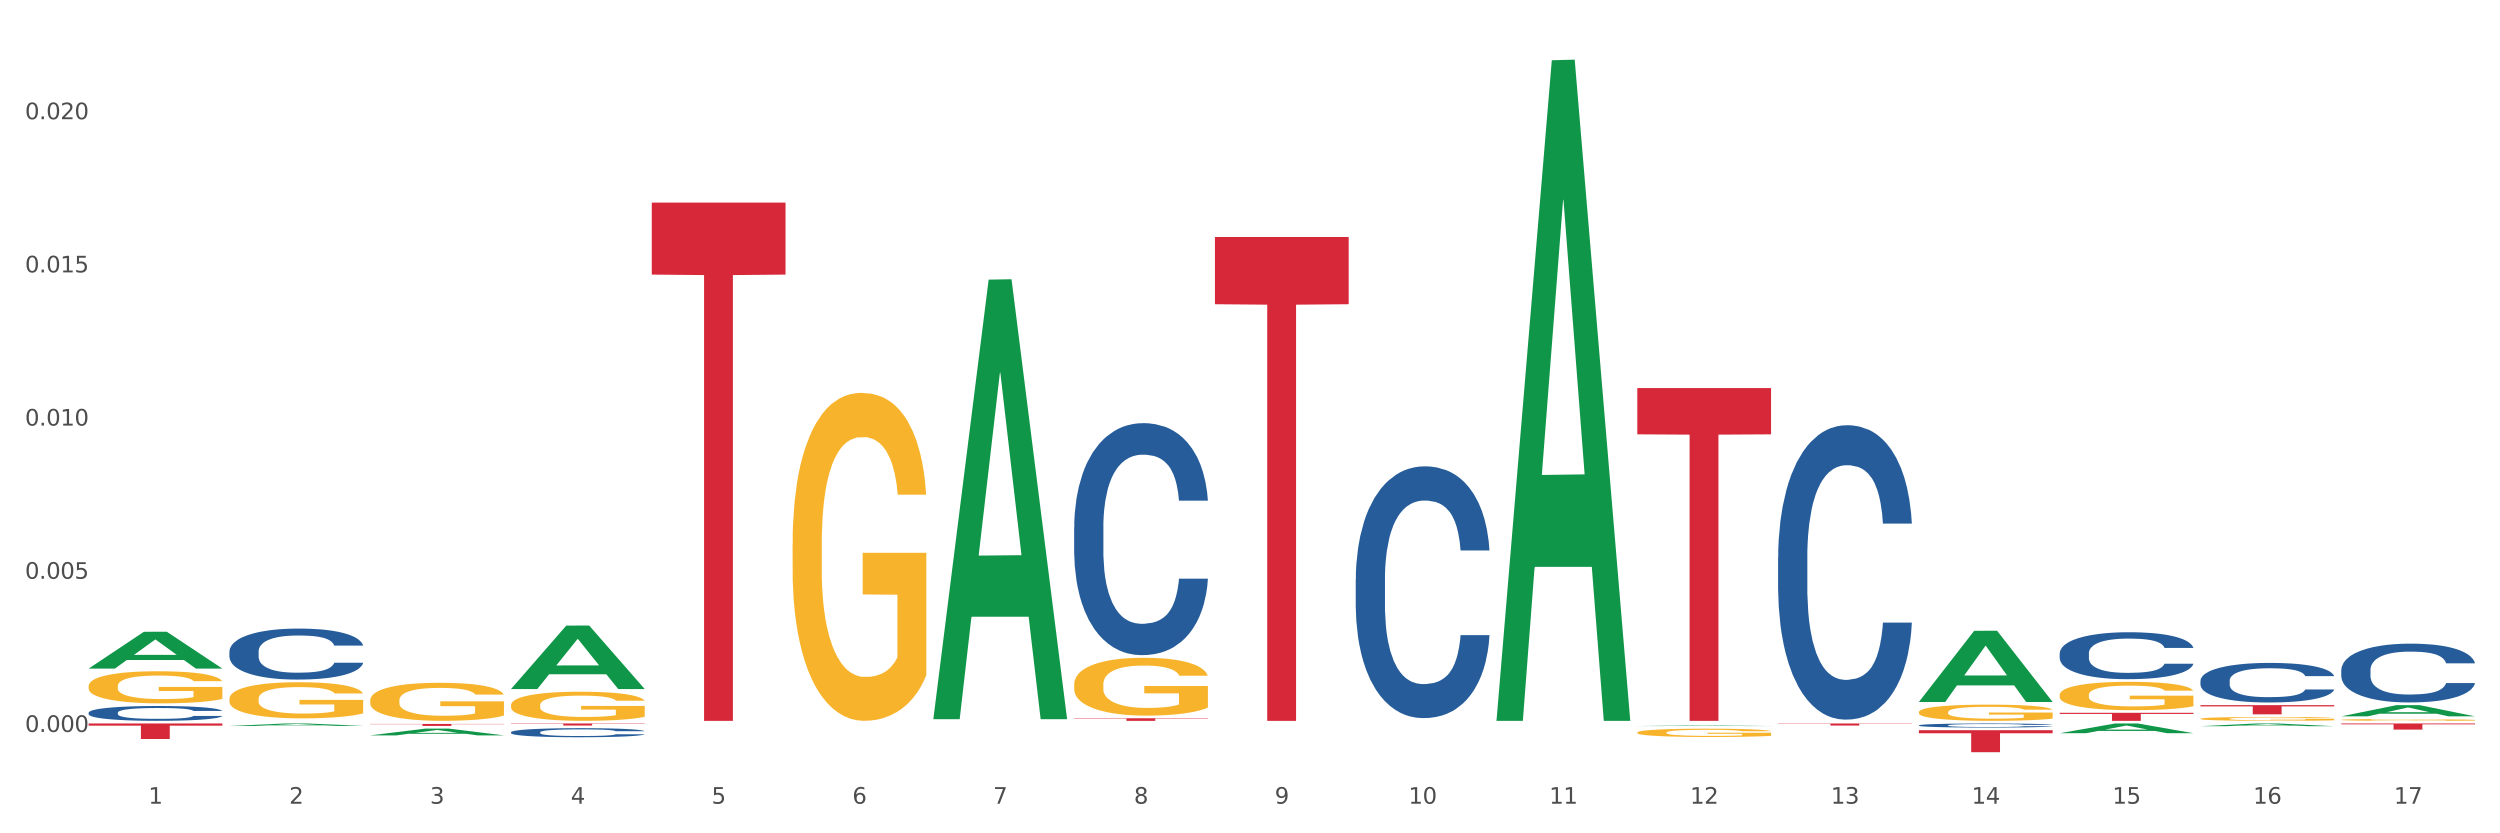 <?xml version="1.0" encoding="utf-8" standalone="no"?>
<!DOCTYPE svg PUBLIC "-//W3C//DTD SVG 1.1//EN"
  "http://www.w3.org/Graphics/SVG/1.1/DTD/svg11.dtd">
<svg xmlns:xlink="http://www.w3.org/1999/xlink" width="1080pt" height="360pt" viewBox="0 0 1080 360" xmlns="http://www.w3.org/2000/svg" version="1.1">
 <rect x="0" y="0" width="1080" height="360" fill="#333333" stroke="none"/>
 <defs>
  <style type="text/css">*{stroke-linejoin: round; stroke-linecap: butt}</style>
 </defs>
 <g id="figure_1">
  <g id="patch_1">
   <path d="M 0 360 
L 1080 360 
L 1080 0 
L 0 0 
z
" style="fill: #ffffff; stroke: #ffffff; stroke-linejoin: miter"/>
  </g>
  <g id="axes_1">
   <g id="matplotlib.axis_1">
    <g id="xtick_1">
     <g id="text_1">
      <!-- 1 -->
      <g style="fill: #4d4d4d" transform="translate(64.119 347.204) scale(0.096 -0.096)">
       <defs>
        <path id="DejaVuSans-31" d="M 794 531 
L 1825 531 
L 1825 4091 
L 703 3866 
L 703 4441 
L 1819 4666 
L 2450 4666 
L 2450 531 
L 3481 531 
L 3481 0 
L 794 0 
L 794 531 
z
" transform="scale(0.016)"/>
       </defs>
       <use xlink:href="#DejaVuSans-31"/>
      </g>
     </g>
    </g>
    <g id="xtick_2">
     <g id="text_2">
      <!-- 2 -->
      <g style="fill: #4d4d4d" transform="translate(124.94 347.204) scale(0.096 -0.096)">
       <defs>
        <path id="DejaVuSans-32" d="M 1228 531 
L 3431 531 
L 3431 0 
L 469 0 
L 469 531 
Q 828 903 1448 1529 
Q 2069 2156 2228 2338 
Q 2531 2678 2651 2914 
Q 2772 3150 2772 3378 
Q 2772 3750 2511 3984 
Q 2250 4219 1831 4219 
Q 1534 4219 1204 4116 
Q 875 4013 500 3803 
L 500 4441 
Q 881 4594 1212 4672 
Q 1544 4750 1819 4750 
Q 2544 4750 2975 4387 
Q 3406 4025 3406 3419 
Q 3406 3131 3298 2873 
Q 3191 2616 2906 2266 
Q 2828 2175 2409 1742 
Q 1991 1309 1228 531 
z
" transform="scale(0.016)"/>
       </defs>
       <use xlink:href="#DejaVuSans-32"/>
      </g>
     </g>
    </g>
    <g id="xtick_3">
     <g id="text_3">
      <!-- 3 -->
      <g style="fill: #4d4d4d" transform="translate(185.761 347.204) scale(0.096 -0.096)">
       <defs>
        <path id="DejaVuSans-33" d="M 2597 2516 
Q 3050 2419 3304 2112 
Q 3559 1806 3559 1356 
Q 3559 666 3084 287 
Q 2609 -91 1734 -91 
Q 1441 -91 1130 -33 
Q 819 25 488 141 
L 488 750 
Q 750 597 1062 519 
Q 1375 441 1716 441 
Q 2309 441 2620 675 
Q 2931 909 2931 1356 
Q 2931 1769 2642 2001 
Q 2353 2234 1838 2234 
L 1294 2234 
L 1294 2753 
L 1863 2753 
Q 2328 2753 2575 2939 
Q 2822 3125 2822 3475 
Q 2822 3834 2567 4026 
Q 2313 4219 1838 4219 
Q 1578 4219 1281 4162 
Q 984 4106 628 3988 
L 628 4550 
Q 988 4650 1302 4700 
Q 1616 4750 1894 4750 
Q 2613 4750 3031 4423 
Q 3450 4097 3450 3541 
Q 3450 3153 3228 2886 
Q 3006 2619 2597 2516 
z
" transform="scale(0.016)"/>
       </defs>
       <use xlink:href="#DejaVuSans-33"/>
      </g>
     </g>
    </g>
    <g id="xtick_4">
     <g id="text_4">
      <!-- 4 -->
      <g style="fill: #4d4d4d" transform="translate(246.582 347.204) scale(0.096 -0.096)">
       <defs>
        <path id="DejaVuSans-34" d="M 2419 4116 
L 825 1625 
L 2419 1625 
L 2419 4116 
z
M 2253 4666 
L 3047 4666 
L 3047 1625 
L 3713 1625 
L 3713 1100 
L 3047 1100 
L 3047 0 
L 2419 0 
L 2419 1100 
L 313 1100 
L 313 1709 
L 2253 4666 
z
" transform="scale(0.016)"/>
       </defs>
       <use xlink:href="#DejaVuSans-34"/>
      </g>
     </g>
    </g>
    <g id="xtick_5">
     <g id="text_5">
      <!-- 5 -->
      <g style="fill: #4d4d4d" transform="translate(307.403 347.204) scale(0.096 -0.096)">
       <defs>
        <path id="DejaVuSans-35" d="M 691 4666 
L 3169 4666 
L 3169 4134 
L 1269 4134 
L 1269 2991 
Q 1406 3038 1543 3061 
Q 1681 3084 1819 3084 
Q 2600 3084 3056 2656 
Q 3513 2228 3513 1497 
Q 3513 744 3044 326 
Q 2575 -91 1722 -91 
Q 1428 -91 1123 -41 
Q 819 9 494 109 
L 494 744 
Q 775 591 1075 516 
Q 1375 441 1709 441 
Q 2250 441 2565 725 
Q 2881 1009 2881 1497 
Q 2881 1984 2565 2268 
Q 2250 2553 1709 2553 
Q 1456 2553 1204 2497 
Q 953 2441 691 2322 
L 691 4666 
z
" transform="scale(0.016)"/>
       </defs>
       <use xlink:href="#DejaVuSans-35"/>
      </g>
     </g>
    </g>
    <g id="xtick_6">
     <g id="text_6">
      <!-- 6 -->
      <g style="fill: #4d4d4d" transform="translate(368.224 347.204) scale(0.096 -0.096)">
       <defs>
        <path id="DejaVuSans-36" d="M 2113 2584 
Q 1688 2584 1439 2293 
Q 1191 2003 1191 1497 
Q 1191 994 1439 701 
Q 1688 409 2113 409 
Q 2538 409 2786 701 
Q 3034 994 3034 1497 
Q 3034 2003 2786 2293 
Q 2538 2584 2113 2584 
z
M 3366 4563 
L 3366 3988 
Q 3128 4100 2886 4159 
Q 2644 4219 2406 4219 
Q 1781 4219 1451 3797 
Q 1122 3375 1075 2522 
Q 1259 2794 1537 2939 
Q 1816 3084 2150 3084 
Q 2853 3084 3261 2657 
Q 3669 2231 3669 1497 
Q 3669 778 3244 343 
Q 2819 -91 2113 -91 
Q 1303 -91 875 529 
Q 447 1150 447 2328 
Q 447 3434 972 4092 
Q 1497 4750 2381 4750 
Q 2619 4750 2861 4703 
Q 3103 4656 3366 4563 
z
" transform="scale(0.016)"/>
       </defs>
       <use xlink:href="#DejaVuSans-36"/>
      </g>
     </g>
    </g>
    <g id="xtick_7">
     <g id="text_7">
      <!-- 7 -->
      <g style="fill: #4d4d4d" transform="translate(429.045 347.204) scale(0.096 -0.096)">
       <defs>
        <path id="DejaVuSans-37" d="M 525 4666 
L 3525 4666 
L 3525 4397 
L 1831 0 
L 1172 0 
L 2766 4134 
L 525 4134 
L 525 4666 
z
" transform="scale(0.016)"/>
       </defs>
       <use xlink:href="#DejaVuSans-37"/>
      </g>
     </g>
    </g>
    <g id="xtick_8">
     <g id="text_8">
      <!-- 8 -->
      <g style="fill: #4d4d4d" transform="translate(489.866 347.204) scale(0.096 -0.096)">
       <defs>
        <path id="DejaVuSans-38" d="M 2034 2216 
Q 1584 2216 1326 1975 
Q 1069 1734 1069 1313 
Q 1069 891 1326 650 
Q 1584 409 2034 409 
Q 2484 409 2743 651 
Q 3003 894 3003 1313 
Q 3003 1734 2745 1975 
Q 2488 2216 2034 2216 
z
M 1403 2484 
Q 997 2584 770 2862 
Q 544 3141 544 3541 
Q 544 4100 942 4425 
Q 1341 4750 2034 4750 
Q 2731 4750 3128 4425 
Q 3525 4100 3525 3541 
Q 3525 3141 3298 2862 
Q 3072 2584 2669 2484 
Q 3125 2378 3379 2068 
Q 3634 1759 3634 1313 
Q 3634 634 3220 271 
Q 2806 -91 2034 -91 
Q 1263 -91 848 271 
Q 434 634 434 1313 
Q 434 1759 690 2068 
Q 947 2378 1403 2484 
z
M 1172 3481 
Q 1172 3119 1398 2916 
Q 1625 2713 2034 2713 
Q 2441 2713 2670 2916 
Q 2900 3119 2900 3481 
Q 2900 3844 2670 4047 
Q 2441 4250 2034 4250 
Q 1625 4250 1398 4047 
Q 1172 3844 1172 3481 
z
" transform="scale(0.016)"/>
       </defs>
       <use xlink:href="#DejaVuSans-38"/>
      </g>
     </g>
    </g>
    <g id="xtick_9">
     <g id="text_9">
      <!-- 9 -->
      <g style="fill: #4d4d4d" transform="translate(550.688 347.204) scale(0.096 -0.096)">
       <defs>
        <path id="DejaVuSans-39" d="M 703 97 
L 703 672 
Q 941 559 1184 500 
Q 1428 441 1663 441 
Q 2288 441 2617 861 
Q 2947 1281 2994 2138 
Q 2813 1869 2534 1725 
Q 2256 1581 1919 1581 
Q 1219 1581 811 2004 
Q 403 2428 403 3163 
Q 403 3881 828 4315 
Q 1253 4750 1959 4750 
Q 2769 4750 3195 4129 
Q 3622 3509 3622 2328 
Q 3622 1225 3098 567 
Q 2575 -91 1691 -91 
Q 1453 -91 1209 -44 
Q 966 3 703 97 
z
M 1959 2075 
Q 2384 2075 2632 2365 
Q 2881 2656 2881 3163 
Q 2881 3666 2632 3958 
Q 2384 4250 1959 4250 
Q 1534 4250 1286 3958 
Q 1038 3666 1038 3163 
Q 1038 2656 1286 2365 
Q 1534 2075 1959 2075 
z
" transform="scale(0.016)"/>
       </defs>
       <use xlink:href="#DejaVuSans-39"/>
      </g>
     </g>
    </g>
    <g id="xtick_10">
     <g id="text_10">
      <!-- 10 -->
      <g style="fill: #4d4d4d" transform="translate(608.455 347.204) scale(0.096 -0.096)">
       <defs>
        <path id="DejaVuSans-30" d="M 2034 4250 
Q 1547 4250 1301 3770 
Q 1056 3291 1056 2328 
Q 1056 1369 1301 889 
Q 1547 409 2034 409 
Q 2525 409 2770 889 
Q 3016 1369 3016 2328 
Q 3016 3291 2770 3770 
Q 2525 4250 2034 4250 
z
M 2034 4750 
Q 2819 4750 3233 4129 
Q 3647 3509 3647 2328 
Q 3647 1150 3233 529 
Q 2819 -91 2034 -91 
Q 1250 -91 836 529 
Q 422 1150 422 2328 
Q 422 3509 836 4129 
Q 1250 4750 2034 4750 
z
" transform="scale(0.016)"/>
       </defs>
       <use xlink:href="#DejaVuSans-31"/>
       <use xlink:href="#DejaVuSans-30" transform="translate(63.623 0)"/>
      </g>
     </g>
    </g>
    <g id="xtick_11">
     <g id="text_11">
      <!-- 11 -->
      <g style="fill: #4d4d4d" transform="translate(669.276 347.204) scale(0.096 -0.096)">
       <use xlink:href="#DejaVuSans-31"/>
       <use xlink:href="#DejaVuSans-31" transform="translate(63.623 0)"/>
      </g>
     </g>
    </g>
    <g id="xtick_12">
     <g id="text_12">
      <!-- 12 -->
      <g style="fill: #4d4d4d" transform="translate(730.097 347.204) scale(0.096 -0.096)">
       <use xlink:href="#DejaVuSans-31"/>
       <use xlink:href="#DejaVuSans-32" transform="translate(63.623 0)"/>
      </g>
     </g>
    </g>
    <g id="xtick_13">
     <g id="text_13">
      <!-- 13 -->
      <g style="fill: #4d4d4d" transform="translate(790.918 347.204) scale(0.096 -0.096)">
       <use xlink:href="#DejaVuSans-31"/>
       <use xlink:href="#DejaVuSans-33" transform="translate(63.623 0)"/>
      </g>
     </g>
    </g>
    <g id="xtick_14">
     <g id="text_14">
      <!-- 14 -->
      <g style="fill: #4d4d4d" transform="translate(851.739 347.204) scale(0.096 -0.096)">
       <use xlink:href="#DejaVuSans-31"/>
       <use xlink:href="#DejaVuSans-34" transform="translate(63.623 0)"/>
      </g>
     </g>
    </g>
    <g id="xtick_15">
     <g id="text_15">
      <!-- 15 -->
      <g style="fill: #4d4d4d" transform="translate(912.56 347.204) scale(0.096 -0.096)">
       <use xlink:href="#DejaVuSans-31"/>
       <use xlink:href="#DejaVuSans-35" transform="translate(63.623 0)"/>
      </g>
     </g>
    </g>
    <g id="xtick_16">
     <g id="text_16">
      <!-- 16 -->
      <g style="fill: #4d4d4d" transform="translate(973.381 347.204) scale(0.096 -0.096)">
       <use xlink:href="#DejaVuSans-31"/>
       <use xlink:href="#DejaVuSans-36" transform="translate(63.623 0)"/>
      </g>
     </g>
    </g>
    <g id="xtick_17">
     <g id="text_17">
      <!-- 17 -->
      <g style="fill: #4d4d4d" transform="translate(1034.202 347.204) scale(0.096 -0.096)">
       <use xlink:href="#DejaVuSans-31"/>
       <use xlink:href="#DejaVuSans-37" transform="translate(63.623 0)"/>
      </g>
     </g>
    </g>
    <g id="xtick_18"/>
    <g id="xtick_19"/>
    <g id="xtick_20"/>
    <g id="xtick_21"/>
    <g id="xtick_22"/>
    <g id="xtick_23"/>
    <g id="xtick_24"/>
    <g id="xtick_25"/>
    <g id="xtick_26"/>
    <g id="xtick_27"/>
    <g id="xtick_28"/>
    <g id="xtick_29"/>
    <g id="xtick_30"/>
    <g id="xtick_31"/>
    <g id="xtick_32"/>
    <g id="xtick_33"/>
   </g>
   <g id="matplotlib.axis_2">
    <g id="ytick_1">
     <g id="text_18">
      <!-- 0.000 -->
      <g style="fill: #4d4d4d" transform="translate(10.8 316.195) scale(0.096 -0.096)">
       <defs>
        <path id="DejaVuSans-2e" d="M 684 794 
L 1344 794 
L 1344 0 
L 684 0 
L 684 794 
z
" transform="scale(0.016)"/>
       </defs>
       <use xlink:href="#DejaVuSans-30"/>
       <use xlink:href="#DejaVuSans-2e" transform="translate(63.623 0)"/>
       <use xlink:href="#DejaVuSans-30" transform="translate(95.41 0)"/>
       <use xlink:href="#DejaVuSans-30" transform="translate(159.033 0)"/>
       <use xlink:href="#DejaVuSans-30" transform="translate(222.656 0)"/>
      </g>
     </g>
    </g>
    <g id="ytick_2">
     <g id="text_19">
      <!-- 0.005 -->
      <g style="fill: #4d4d4d" transform="translate(10.8 250.023) scale(0.096 -0.096)">
       <use xlink:href="#DejaVuSans-30"/>
       <use xlink:href="#DejaVuSans-2e" transform="translate(63.623 0)"/>
       <use xlink:href="#DejaVuSans-30" transform="translate(95.41 0)"/>
       <use xlink:href="#DejaVuSans-30" transform="translate(159.033 0)"/>
       <use xlink:href="#DejaVuSans-35" transform="translate(222.656 0)"/>
      </g>
     </g>
    </g>
    <g id="ytick_3">
     <g id="text_20">
      <!-- 0.010 -->
      <g style="fill: #4d4d4d" transform="translate(10.8 183.852) scale(0.096 -0.096)">
       <use xlink:href="#DejaVuSans-30"/>
       <use xlink:href="#DejaVuSans-2e" transform="translate(63.623 0)"/>
       <use xlink:href="#DejaVuSans-30" transform="translate(95.41 0)"/>
       <use xlink:href="#DejaVuSans-31" transform="translate(159.033 0)"/>
       <use xlink:href="#DejaVuSans-30" transform="translate(222.656 0)"/>
      </g>
     </g>
    </g>
    <g id="ytick_4">
     <g id="text_21">
      <!-- 0.015 -->
      <g style="fill: #4d4d4d" transform="translate(10.8 117.68) scale(0.096 -0.096)">
       <use xlink:href="#DejaVuSans-30"/>
       <use xlink:href="#DejaVuSans-2e" transform="translate(63.623 0)"/>
       <use xlink:href="#DejaVuSans-30" transform="translate(95.41 0)"/>
       <use xlink:href="#DejaVuSans-31" transform="translate(159.033 0)"/>
       <use xlink:href="#DejaVuSans-35" transform="translate(222.656 0)"/>
      </g>
     </g>
    </g>
    <g id="ytick_5">
     <g id="text_22">
      <!-- 0.020 -->
      <g style="fill: #4d4d4d" transform="translate(10.8 51.508) scale(0.096 -0.096)">
       <use xlink:href="#DejaVuSans-30"/>
       <use xlink:href="#DejaVuSans-2e" transform="translate(63.623 0)"/>
       <use xlink:href="#DejaVuSans-30" transform="translate(95.41 0)"/>
       <use xlink:href="#DejaVuSans-32" transform="translate(159.033 0)"/>
       <use xlink:href="#DejaVuSans-30" transform="translate(222.656 0)"/>
      </g>
     </g>
    </g>
    <g id="ytick_6"/>
    <g id="ytick_7"/>
    <g id="ytick_8"/>
    <g id="ytick_9"/>
   </g>
   <g id="PolyCollection_1">
    <path d="M 38.283 288.809 
L 38.343 288.794 
L 62.169 272.928 
L 72.058 272.913 
L 96.063 288.839 
L 84.626 288.839 
L 79.444 285.13 
L 54.843 285.13 
L 54.664 285.19 
L 49.66 288.839 
L 38.283 288.839 
L 38.283 288.809 
L 57.94 282.917 
L 76.346 282.902 
L 67.233 276.307 
L 67.113 276.277 
L 66.994 276.322 
L 57.881 282.902 
L 57.94 282.917 
L 38.283 288.809 
z
" clip-path="url(#peef3f159aa)" style="fill: #109648"/>
    <path d="M 889.778 307.942 
L 947.558 307.942 
L 947.558 308.423 
L 924.829 308.426 
L 924.829 311.401 
L 912.37 311.401 
L 912.37 308.426 
L 889.778 308.423 
L 889.778 307.945 
L 889.778 307.942 
z
" clip-path="url(#peef3f159aa)" style="fill: #d62839"/>
    <path d="M 38.283 296.392 
L 38.351 296.379 
L 38.351 295.923 
L 38.488 295.531 
L 39.17 294.581 
L 40.193 293.797 
L 40.943 293.379 
L 41.694 293.037 
L 42.581 292.695 
L 43.672 292.341 
L 45.65 291.822 
L 46.878 291.556 
L 48.379 291.277 
L 51.108 290.872 
L 53.086 290.644 
L 55.133 290.454 
L 58.475 290.226 
L 60.658 290.125 
L 62.978 290.049 
L 65.775 289.998 
L 67.889 289.986 
L 72.528 290.024 
L 76.485 290.138 
L 78.395 290.226 
L 80.851 290.378 
L 82.147 290.48 
L 84.261 290.682 
L 86.444 290.948 
L 87.945 291.176 
L 90.196 291.606 
L 91.902 292.037 
L 93.471 292.568 
L 94.289 292.936 
L 94.903 293.277 
L 95.449 293.67 
L 95.995 294.29 
L 83.716 294.29 
L 83.238 293.847 
L 82.488 293.429 
L 81.396 293.024 
L 80.441 292.771 
L 78.804 292.455 
L 77.303 292.252 
L 75.734 292.1 
L 73.824 291.973 
L 72.323 291.91 
L 70.209 291.86 
L 66.047 291.872 
L 63.251 291.973 
L 61.34 292.1 
L 60.113 292.214 
L 59.021 292.341 
L 57.793 292.518 
L 56.361 292.784 
L 55.337 293.024 
L 54.314 293.328 
L 53.495 293.632 
L 52.745 293.986 
L 52.131 294.366 
L 51.654 294.759 
L 51.244 295.24 
L 50.903 296.037 
L 50.903 297.772 
L 51.04 298.164 
L 51.381 298.683 
L 51.79 299.076 
L 52.472 299.544 
L 53.086 299.861 
L 54.246 300.316 
L 55.542 300.696 
L 56.565 300.937 
L 57.588 301.139 
L 59.362 301.418 
L 61.34 301.646 
L 63.046 301.785 
L 65.365 301.912 
L 66.934 301.962 
L 68.299 301.988 
L 71.641 301.988 
L 74.029 301.95 
L 76.689 301.861 
L 78.736 301.747 
L 80.441 301.608 
L 82.351 301.38 
L 83.579 301.165 
L 83.579 298.519 
L 68.571 298.506 
L 68.571 296.746 
L 96.063 296.746 
L 96.063 301.912 
L 94.903 302.177 
L 93.607 302.418 
L 92.243 302.633 
L 90.196 302.899 
L 87.741 303.152 
L 85.558 303.33 
L 83.238 303.481 
L 80.509 303.621 
L 76.962 303.747 
L 74.779 303.798 
L 72.051 303.836 
L 68.844 303.849 
L 66.047 303.823 
L 63.319 303.76 
L 60.454 303.646 
L 57.657 303.481 
L 55.542 303.317 
L 53.427 303.114 
L 51.176 302.848 
L 49.402 302.595 
L 48.038 302.367 
L 46.537 302.076 
L 44.9 301.696 
L 43.672 301.355 
L 42.581 301 
L 41.421 300.544 
L 40.602 300.152 
L 39.784 299.658 
L 39.306 299.291 
L 38.761 298.721 
L 38.351 297.924 
L 38.283 296.392 
z
" clip-path="url(#peef3f159aa)" style="fill: #f7b32b"/>
    <path d="M 768.136 312.548 
L 825.916 312.548 
L 825.916 312.671 
L 803.187 312.672 
L 803.187 313.436 
L 790.727 313.436 
L 790.727 312.672 
L 768.136 312.671 
L 768.136 312.549 
L 768.136 312.548 
z
" clip-path="url(#peef3f159aa)" style="fill: #d62839"/>
    <path d="M 707.315 167.652 
L 765.095 167.652 
L 765.095 187.629 
L 742.366 187.764 
L 742.366 311.401 
L 729.906 311.401 
L 729.906 187.764 
L 707.315 187.629 
L 707.315 167.787 
L 707.315 167.652 
z
" clip-path="url(#peef3f159aa)" style="fill: #d62839"/>
    <path d="M 524.851 102.375 
L 582.632 102.375 
L 582.632 131.423 
L 559.903 131.619 
L 559.903 311.401 
L 547.443 311.401 
L 547.443 131.619 
L 524.851 131.423 
L 524.851 102.572 
L 524.851 102.375 
z
" clip-path="url(#peef3f159aa)" style="fill: #d62839"/>
    <path d="M 464.03 310.304 
L 521.81 310.304 
L 521.81 310.456 
L 499.082 310.457 
L 499.082 311.401 
L 486.622 311.401 
L 486.622 310.457 
L 464.03 310.456 
L 464.03 310.305 
L 464.03 310.304 
z
" clip-path="url(#peef3f159aa)" style="fill: #d62839"/>
    <path d="M 281.567 87.511 
L 339.347 87.511 
L 339.347 118.625 
L 316.619 118.835 
L 316.619 311.401 
L 304.159 311.401 
L 304.159 118.835 
L 281.567 118.625 
L 281.567 87.722 
L 281.567 87.511 
z
" clip-path="url(#peef3f159aa)" style="fill: #d62839"/>
    <path d="M 220.746 312.548 
L 278.526 312.548 
L 278.526 312.669 
L 255.798 312.67 
L 255.798 313.418 
L 243.338 313.418 
L 243.338 312.67 
L 220.746 312.669 
L 220.746 312.549 
L 220.746 312.548 
z
" clip-path="url(#peef3f159aa)" style="fill: #d62839"/>
    <path d="M 159.925 312.734 
L 217.705 312.734 
L 217.705 312.853 
L 194.977 312.854 
L 194.977 313.594 
L 182.517 313.594 
L 182.517 312.854 
L 159.925 312.853 
L 159.925 312.735 
L 159.925 312.734 
z
" clip-path="url(#peef3f159aa)" style="fill: #d62839"/>
    <path d="M 38.283 312.548 
L 96.063 312.548 
L 96.063 313.477 
L 73.334 313.483 
L 73.334 319.236 
L 60.875 319.236 
L 60.875 313.483 
L 38.283 313.477 
L 38.283 312.554 
L 38.283 312.548 
z
" clip-path="url(#peef3f159aa)" style="fill: #d62839"/>
    <path d="M 38.283 307.874 
L 38.351 307.868 
L 38.351 307.704 
L 38.556 307.482 
L 39.307 307.072 
L 40.264 306.762 
L 41.903 306.4 
L 42.791 306.247 
L 43.952 306.078 
L 46.342 305.803 
L 49.074 305.569 
L 50.986 305.44 
L 52.421 305.358 
L 55.631 305.212 
L 57.475 305.148 
L 59.387 305.095 
L 61.026 305.06 
L 63.758 305.019 
L 65.944 305.002 
L 68.471 304.996 
L 70.588 305.002 
L 73.388 305.025 
L 77.486 305.095 
L 79.057 305.136 
L 81.174 305.206 
L 83.36 305.3 
L 85.135 305.394 
L 87.184 305.528 
L 89.302 305.704 
L 91.35 305.926 
L 92.785 306.131 
L 93.946 306.347 
L 94.97 306.61 
L 95.722 306.897 
L 96.063 307.137 
L 83.564 307.137 
L 83.223 306.92 
L 82.54 306.686 
L 81.857 306.528 
L 81.106 306.4 
L 79.945 306.253 
L 78.92 306.16 
L 77.213 306.049 
L 75.642 305.978 
L 74.344 305.937 
L 72.773 305.902 
L 69.427 305.867 
L 67.036 305.867 
L 65.534 305.879 
L 63.69 305.908 
L 62.119 305.949 
L 60.275 306.019 
L 58.841 306.095 
L 57.406 306.195 
L 56.587 306.265 
L 55.357 306.394 
L 54.538 306.499 
L 53.445 306.68 
L 52.83 306.809 
L 51.738 307.142 
L 51.26 307.388 
L 51.055 307.558 
L 50.918 307.745 
L 50.918 308.657 
L 51.328 309.067 
L 51.669 309.242 
L 52.216 309.441 
L 53.24 309.698 
L 54.743 309.95 
L 56.314 310.131 
L 57.611 310.242 
L 58.841 310.324 
L 60.07 310.389 
L 61.573 310.447 
L 62.802 310.482 
L 64.646 310.517 
L 66.832 310.535 
L 68.539 310.535 
L 72.022 310.506 
L 73.593 310.476 
L 75.096 310.435 
L 76.735 310.371 
L 78.032 310.301 
L 78.784 310.248 
L 80.013 310.137 
L 80.969 310.02 
L 81.789 309.886 
L 82.335 309.769 
L 82.95 309.593 
L 83.428 309.394 
L 83.564 309.289 
L 96.063 309.289 
L 95.79 309.5 
L 95.312 309.704 
L 94.356 309.979 
L 93.604 310.137 
L 92.443 310.33 
L 91.214 310.494 
L 89.506 310.675 
L 87.936 310.81 
L 86.296 310.927 
L 84.521 311.032 
L 81.311 311.178 
L 80.15 311.219 
L 77.691 311.289 
L 75.779 311.33 
L 72.978 311.371 
L 70.11 311.395 
L 67.105 311.401 
L 64.441 311.389 
L 61.504 311.354 
L 59.66 311.319 
L 57.611 311.266 
L 55.221 311.184 
L 52.967 311.085 
L 50.85 310.968 
L 48.869 310.833 
L 47.025 310.681 
L 44.635 310.43 
L 42.859 310.184 
L 41.561 309.956 
L 40.673 309.763 
L 39.786 309.517 
L 39.307 309.348 
L 38.556 308.938 
L 38.283 308.558 
L 38.283 307.874 
z
" clip-path="url(#peef3f159aa)" style="fill: #255c99"/>
    <path d="M 99.104 281.444 
L 99.172 281.424 
L 99.172 280.861 
L 99.377 280.096 
L 100.129 278.687 
L 101.085 277.621 
L 102.724 276.373 
L 103.612 275.85 
L 104.773 275.266 
L 107.163 274.32 
L 109.895 273.515 
L 111.807 273.072 
L 113.242 272.791 
L 116.452 272.287 
L 118.296 272.066 
L 120.208 271.885 
L 121.847 271.764 
L 124.579 271.623 
L 126.765 271.563 
L 129.292 271.543 
L 131.409 271.563 
L 134.209 271.643 
L 138.307 271.885 
L 139.878 272.026 
L 141.995 272.267 
L 144.181 272.589 
L 145.956 272.911 
L 148.005 273.374 
L 150.123 273.978 
L 152.172 274.743 
L 153.606 275.447 
L 154.767 276.192 
L 155.791 277.097 
L 156.543 278.083 
L 156.884 278.909 
L 144.386 278.909 
L 144.044 278.164 
L 143.361 277.359 
L 142.678 276.816 
L 141.927 276.373 
L 140.766 275.87 
L 139.741 275.548 
L 138.034 275.165 
L 136.463 274.924 
L 135.165 274.783 
L 133.594 274.662 
L 130.248 274.541 
L 127.857 274.541 
L 126.355 274.582 
L 124.511 274.682 
L 122.94 274.823 
L 121.096 275.065 
L 119.662 275.326 
L 118.227 275.668 
L 117.408 275.91 
L 116.179 276.353 
L 115.359 276.715 
L 114.266 277.339 
L 113.652 277.782 
L 112.559 278.929 
L 112.081 279.774 
L 111.876 280.358 
L 111.739 281.002 
L 111.739 284.141 
L 112.149 285.55 
L 112.49 286.154 
L 113.037 286.838 
L 114.061 287.723 
L 115.564 288.589 
L 117.135 289.213 
L 118.432 289.595 
L 119.662 289.877 
L 120.891 290.098 
L 122.394 290.299 
L 123.623 290.42 
L 125.467 290.541 
L 127.653 290.601 
L 129.36 290.601 
L 132.843 290.501 
L 134.414 290.4 
L 135.917 290.259 
L 137.556 290.038 
L 138.853 289.796 
L 139.605 289.615 
L 140.834 289.233 
L 141.79 288.83 
L 142.61 288.367 
L 143.156 287.965 
L 143.771 287.361 
L 144.249 286.677 
L 144.386 286.315 
L 156.884 286.315 
L 156.611 287.039 
L 156.133 287.743 
L 155.177 288.689 
L 154.425 289.233 
L 153.264 289.897 
L 152.035 290.46 
L 150.327 291.084 
L 148.757 291.547 
L 147.117 291.95 
L 145.342 292.312 
L 142.132 292.815 
L 140.971 292.956 
L 138.512 293.197 
L 136.6 293.338 
L 133.799 293.479 
L 130.931 293.56 
L 127.926 293.58 
L 125.262 293.539 
L 122.325 293.419 
L 120.481 293.298 
L 118.432 293.117 
L 116.042 292.835 
L 113.788 292.493 
L 111.671 292.09 
L 109.69 291.628 
L 107.846 291.104 
L 105.456 290.239 
L 103.68 289.394 
L 102.382 288.609 
L 101.494 287.945 
L 100.607 287.099 
L 100.129 286.516 
L 99.377 285.107 
L 99.104 283.799 
L 99.104 281.444 
z
" clip-path="url(#peef3f159aa)" style="fill: #255c99"/>
    <path d="M 220.746 316.329 
L 220.814 316.325 
L 220.814 316.225 
L 221.019 316.089 
L 221.771 315.838 
L 222.727 315.648 
L 224.366 315.425 
L 225.254 315.332 
L 226.415 315.228 
L 228.805 315.06 
L 231.537 314.917 
L 233.45 314.838 
L 234.884 314.788 
L 238.094 314.698 
L 239.938 314.658 
L 241.85 314.626 
L 243.489 314.605 
L 246.221 314.58 
L 248.407 314.569 
L 250.934 314.565 
L 253.051 314.569 
L 255.851 314.583 
L 259.949 314.626 
L 261.52 314.651 
L 263.637 314.694 
L 265.823 314.752 
L 267.599 314.809 
L 269.647 314.891 
L 271.765 314.999 
L 273.814 315.135 
L 275.248 315.261 
L 276.409 315.393 
L 277.433 315.554 
L 278.185 315.73 
L 278.526 315.877 
L 266.028 315.877 
L 265.686 315.744 
L 265.003 315.601 
L 264.32 315.504 
L 263.569 315.425 
L 262.408 315.336 
L 261.383 315.279 
L 259.676 315.21 
L 258.105 315.167 
L 256.807 315.142 
L 255.237 315.121 
L 251.89 315.099 
L 249.5 315.099 
L 247.997 315.106 
L 246.153 315.124 
L 244.582 315.149 
L 242.738 315.193 
L 241.304 315.239 
L 239.87 315.3 
L 239.05 315.343 
L 237.821 315.422 
L 237.001 315.486 
L 235.908 315.598 
L 235.294 315.676 
L 234.201 315.881 
L 233.723 316.031 
L 233.518 316.135 
L 233.381 316.25 
L 233.381 316.809 
L 233.791 317.06 
L 234.133 317.167 
L 234.679 317.289 
L 235.703 317.447 
L 237.206 317.601 
L 238.777 317.712 
L 240.074 317.78 
L 241.304 317.83 
L 242.533 317.87 
L 244.036 317.906 
L 245.265 317.927 
L 247.109 317.949 
L 249.295 317.959 
L 251.002 317.959 
L 254.485 317.941 
L 256.056 317.924 
L 257.559 317.898 
L 259.198 317.859 
L 260.496 317.816 
L 261.247 317.784 
L 262.476 317.716 
L 263.432 317.644 
L 264.252 317.562 
L 264.798 317.49 
L 265.413 317.382 
L 265.891 317.261 
L 266.028 317.196 
L 278.526 317.196 
L 278.253 317.325 
L 277.775 317.45 
L 276.819 317.619 
L 276.067 317.716 
L 274.906 317.834 
L 273.677 317.934 
L 271.97 318.045 
L 270.399 318.128 
L 268.76 318.2 
L 266.984 318.264 
L 263.774 318.354 
L 262.613 318.379 
L 260.154 318.422 
L 258.242 318.447 
L 255.442 318.472 
L 252.573 318.486 
L 249.568 318.49 
L 246.904 318.483 
L 243.967 318.461 
L 242.123 318.44 
L 240.074 318.407 
L 237.684 318.357 
L 235.43 318.296 
L 233.313 318.225 
L 231.332 318.142 
L 229.488 318.049 
L 227.098 317.895 
L 225.322 317.744 
L 224.024 317.605 
L 223.137 317.486 
L 222.249 317.336 
L 221.771 317.232 
L 221.019 316.981 
L 220.746 316.748 
L 220.746 316.329 
z
" clip-path="url(#peef3f159aa)" style="fill: #255c99"/>
    <path d="M 464.03 227.829 
L 464.099 227.737 
L 464.099 225.174 
L 464.304 221.696 
L 465.055 215.289 
L 466.011 210.438 
L 467.65 204.763 
L 468.538 202.383 
L 469.699 199.728 
L 472.09 195.426 
L 474.821 191.765 
L 476.734 189.751 
L 478.168 188.47 
L 481.378 186.182 
L 483.222 185.175 
L 485.134 184.351 
L 486.774 183.802 
L 489.506 183.161 
L 491.691 182.886 
L 494.218 182.795 
L 496.335 182.886 
L 499.136 183.252 
L 503.233 184.351 
L 504.804 184.992 
L 506.922 186.09 
L 509.107 187.554 
L 510.883 189.019 
L 512.932 191.124 
L 515.049 193.87 
L 517.098 197.348 
L 518.532 200.552 
L 519.693 203.939 
L 520.718 208.058 
L 521.469 212.543 
L 521.81 216.296 
L 509.312 216.296 
L 508.97 212.909 
L 508.287 209.248 
L 507.604 206.776 
L 506.853 204.763 
L 505.692 202.474 
L 504.668 201.01 
L 502.96 199.271 
L 501.389 198.172 
L 500.092 197.531 
L 498.521 196.982 
L 495.174 196.433 
L 492.784 196.433 
L 491.281 196.616 
L 489.437 197.074 
L 487.866 197.715 
L 486.022 198.813 
L 484.588 200.003 
L 483.154 201.559 
L 482.334 202.657 
L 481.105 204.671 
L 480.285 206.319 
L 479.193 209.156 
L 478.578 211.17 
L 477.485 216.387 
L 477.007 220.231 
L 476.802 222.886 
L 476.666 225.815 
L 476.666 240.094 
L 477.075 246.501 
L 477.417 249.247 
L 477.963 252.359 
L 478.988 256.387 
L 480.49 260.323 
L 482.061 263.16 
L 483.359 264.899 
L 484.588 266.181 
L 485.817 267.187 
L 487.32 268.103 
L 488.549 268.652 
L 490.393 269.201 
L 492.579 269.476 
L 494.286 269.476 
L 497.77 269.018 
L 499.34 268.56 
L 500.843 267.92 
L 502.482 266.913 
L 503.78 265.814 
L 504.531 264.991 
L 505.76 263.252 
L 506.717 261.421 
L 507.536 259.316 
L 508.083 257.485 
L 508.697 254.739 
L 509.175 251.627 
L 509.312 249.979 
L 521.81 249.979 
L 521.537 253.275 
L 521.059 256.478 
L 520.103 260.78 
L 519.352 263.252 
L 518.191 266.272 
L 516.961 268.835 
L 515.254 271.673 
L 513.683 273.778 
L 512.044 275.608 
L 510.268 277.256 
L 507.058 279.544 
L 505.897 280.185 
L 503.438 281.283 
L 501.526 281.924 
L 498.726 282.565 
L 495.857 282.931 
L 492.852 283.022 
L 490.189 282.839 
L 487.252 282.29 
L 485.408 281.741 
L 483.359 280.917 
L 480.968 279.636 
L 478.714 278.08 
L 476.597 276.249 
L 474.617 274.144 
L 472.773 271.764 
L 470.382 267.828 
L 468.606 263.984 
L 467.309 260.414 
L 466.421 257.393 
L 465.533 253.549 
L 465.055 250.895 
L 464.304 244.487 
L 464.03 238.538 
L 464.03 227.829 
z
" clip-path="url(#peef3f159aa)" style="fill: #255c99"/>
    <path d="M 950.599 304.622 
L 1008.379 304.622 
L 1008.379 305.172 
L 985.65 305.176 
L 985.65 308.58 
L 973.191 308.58 
L 973.191 305.176 
L 950.599 305.172 
L 950.599 304.626 
L 950.599 304.622 
z
" clip-path="url(#peef3f159aa)" style="fill: #d62839"/>
    <path d="M 585.673 250.329 
L 585.741 250.229 
L 585.741 247.448 
L 585.946 243.673 
L 586.697 236.72 
L 587.653 231.455 
L 589.292 225.296 
L 590.18 222.713 
L 591.341 219.832 
L 593.732 215.163 
L 596.464 211.19 
L 598.376 209.005 
L 599.81 207.614 
L 603.02 205.13 
L 604.864 204.038 
L 606.777 203.144 
L 608.416 202.548 
L 611.148 201.852 
L 613.333 201.554 
L 615.86 201.455 
L 617.977 201.554 
L 620.778 201.952 
L 624.876 203.144 
L 626.446 203.839 
L 628.564 205.031 
L 630.749 206.62 
L 632.525 208.21 
L 634.574 210.495 
L 636.691 213.475 
L 638.74 217.25 
L 640.174 220.726 
L 641.335 224.402 
L 642.36 228.872 
L 643.111 233.739 
L 643.453 237.812 
L 630.954 237.812 
L 630.613 234.137 
L 629.93 230.163 
L 629.247 227.481 
L 628.495 225.296 
L 627.334 222.812 
L 626.31 221.223 
L 624.602 219.336 
L 623.031 218.144 
L 621.734 217.448 
L 620.163 216.852 
L 616.816 216.256 
L 614.426 216.256 
L 612.923 216.455 
L 611.079 216.951 
L 609.509 217.647 
L 607.664 218.839 
L 606.23 220.13 
L 604.796 221.819 
L 603.976 223.011 
L 602.747 225.196 
L 601.927 226.985 
L 600.835 230.064 
L 600.22 232.249 
L 599.127 237.912 
L 598.649 242.084 
L 598.444 244.964 
L 598.308 248.143 
L 598.308 263.64 
L 598.717 270.593 
L 599.059 273.573 
L 599.605 276.951 
L 600.63 281.322 
L 602.132 285.593 
L 603.703 288.673 
L 605.001 290.56 
L 606.23 291.951 
L 607.46 293.043 
L 608.962 294.037 
L 610.191 294.633 
L 612.036 295.229 
L 614.221 295.527 
L 615.929 295.527 
L 619.412 295.03 
L 620.983 294.533 
L 622.485 293.838 
L 624.124 292.745 
L 625.422 291.553 
L 626.173 290.659 
L 627.403 288.772 
L 628.359 286.785 
L 629.178 284.5 
L 629.725 282.514 
L 630.339 279.534 
L 630.817 276.156 
L 630.954 274.368 
L 643.453 274.368 
L 643.179 277.944 
L 642.701 281.421 
L 641.745 286.09 
L 640.994 288.772 
L 639.833 292.05 
L 638.603 294.831 
L 636.896 297.911 
L 635.325 300.196 
L 633.686 302.182 
L 631.91 303.97 
L 628.7 306.454 
L 627.539 307.149 
L 625.08 308.341 
L 623.168 309.037 
L 620.368 309.732 
L 617.499 310.129 
L 614.494 310.229 
L 611.831 310.03 
L 608.894 309.434 
L 607.05 308.838 
L 605.001 307.944 
L 602.61 306.553 
L 600.357 304.864 
L 598.239 302.878 
L 596.259 300.593 
L 594.415 298.01 
L 592.024 293.739 
L 590.249 289.567 
L 588.951 285.692 
L 588.063 282.414 
L 587.175 278.242 
L 586.697 275.361 
L 585.946 268.408 
L 585.673 261.951 
L 585.673 250.329 
z
" clip-path="url(#peef3f159aa)" style="fill: #255c99"/>
    <path d="M 828.957 313.336 
L 829.025 313.334 
L 829.025 313.289 
L 829.23 313.229 
L 829.981 313.116 
L 830.937 313.032 
L 832.577 312.932 
L 833.464 312.891 
L 834.626 312.844 
L 837.016 312.769 
L 839.748 312.705 
L 841.66 312.669 
L 843.094 312.647 
L 846.304 312.607 
L 848.149 312.589 
L 850.061 312.575 
L 851.7 312.565 
L 854.432 312.554 
L 856.617 312.549 
L 859.144 312.548 
L 861.262 312.549 
L 864.062 312.556 
L 868.16 312.575 
L 869.731 312.586 
L 871.848 312.605 
L 874.033 312.631 
L 875.809 312.657 
L 877.858 312.694 
L 879.975 312.742 
L 882.024 312.802 
L 883.459 312.859 
L 884.62 312.918 
L 885.644 312.99 
L 886.395 313.068 
L 886.737 313.134 
L 874.238 313.134 
L 873.897 313.075 
L 873.214 313.011 
L 872.531 312.967 
L 871.78 312.932 
L 870.619 312.892 
L 869.594 312.867 
L 867.887 312.836 
L 866.316 312.817 
L 865.018 312.806 
L 863.447 312.796 
L 860.101 312.786 
L 857.71 312.786 
L 856.208 312.79 
L 854.364 312.798 
L 852.793 312.809 
L 850.949 312.828 
L 849.514 312.849 
L 848.08 312.876 
L 847.261 312.895 
L 846.031 312.931 
L 845.212 312.959 
L 844.119 313.009 
L 843.504 313.044 
L 842.411 313.136 
L 841.933 313.203 
L 841.729 313.249 
L 841.592 313.301 
L 841.592 313.551 
L 842.002 313.663 
L 842.343 313.711 
L 842.89 313.765 
L 843.914 313.836 
L 845.417 313.905 
L 846.987 313.954 
L 848.285 313.985 
L 849.514 314.007 
L 850.744 314.025 
L 852.246 314.041 
L 853.476 314.05 
L 855.32 314.06 
L 857.505 314.065 
L 859.213 314.065 
L 862.696 314.057 
L 864.267 314.049 
L 865.769 314.038 
L 867.409 314.02 
L 868.706 314.001 
L 869.457 313.986 
L 870.687 313.956 
L 871.643 313.924 
L 872.463 313.887 
L 873.009 313.855 
L 873.624 313.807 
L 874.102 313.752 
L 874.238 313.724 
L 886.737 313.724 
L 886.464 313.781 
L 885.986 313.837 
L 885.029 313.913 
L 884.278 313.956 
L 883.117 314.009 
L 881.888 314.054 
L 880.18 314.103 
L 878.609 314.14 
L 876.97 314.172 
L 875.194 314.201 
L 871.984 314.241 
L 870.823 314.252 
L 868.365 314.272 
L 866.452 314.283 
L 863.652 314.294 
L 860.784 314.3 
L 857.779 314.302 
L 855.115 314.299 
L 852.178 314.289 
L 850.334 314.28 
L 848.285 314.265 
L 845.895 314.243 
L 843.641 314.215 
L 841.524 314.183 
L 839.543 314.147 
L 837.699 314.105 
L 835.309 314.036 
L 833.533 313.969 
L 832.235 313.906 
L 831.347 313.853 
L 830.459 313.786 
L 829.981 313.74 
L 829.23 313.628 
L 828.957 313.523 
L 828.957 313.336 
z
" clip-path="url(#peef3f159aa)" style="fill: #255c99"/>
    <path d="M 889.778 282.238 
L 889.846 282.22 
L 889.846 281.701 
L 890.051 280.997 
L 890.802 279.701 
L 891.759 278.719 
L 893.398 277.57 
L 894.286 277.089 
L 895.447 276.552 
L 897.837 275.681 
L 900.569 274.94 
L 902.481 274.533 
L 903.916 274.273 
L 907.126 273.81 
L 908.97 273.606 
L 910.882 273.44 
L 912.521 273.329 
L 915.253 273.199 
L 917.439 273.143 
L 919.966 273.125 
L 922.083 273.143 
L 924.883 273.217 
L 928.981 273.44 
L 930.552 273.569 
L 932.669 273.792 
L 934.854 274.088 
L 936.63 274.384 
L 938.679 274.81 
L 940.796 275.366 
L 942.845 276.07 
L 944.28 276.718 
L 945.441 277.404 
L 946.465 278.237 
L 947.216 279.145 
L 947.558 279.904 
L 935.059 279.904 
L 934.718 279.219 
L 934.035 278.478 
L 933.352 277.978 
L 932.601 277.57 
L 931.44 277.107 
L 930.415 276.811 
L 928.708 276.459 
L 927.137 276.237 
L 925.839 276.107 
L 924.268 275.996 
L 920.922 275.885 
L 918.531 275.885 
L 917.029 275.922 
L 915.185 276.014 
L 913.614 276.144 
L 911.77 276.366 
L 910.336 276.607 
L 908.901 276.922 
L 908.082 277.144 
L 906.852 277.552 
L 906.033 277.885 
L 904.94 278.46 
L 904.325 278.867 
L 903.233 279.923 
L 902.754 280.701 
L 902.55 281.238 
L 902.413 281.831 
L 902.413 284.72 
L 902.823 286.017 
L 903.164 286.573 
L 903.711 287.203 
L 904.735 288.018 
L 906.238 288.814 
L 907.809 289.388 
L 909.106 289.74 
L 910.336 290 
L 911.565 290.203 
L 913.067 290.389 
L 914.297 290.5 
L 916.141 290.611 
L 918.326 290.666 
L 920.034 290.666 
L 923.517 290.574 
L 925.088 290.481 
L 926.59 290.351 
L 928.23 290.148 
L 929.527 289.925 
L 930.279 289.759 
L 931.508 289.407 
L 932.464 289.036 
L 933.284 288.61 
L 933.83 288.24 
L 934.445 287.684 
L 934.923 287.054 
L 935.059 286.721 
L 947.558 286.721 
L 947.285 287.388 
L 946.807 288.036 
L 945.85 288.907 
L 945.099 289.407 
L 943.938 290.018 
L 942.709 290.537 
L 941.001 291.111 
L 939.43 291.537 
L 937.791 291.907 
L 936.016 292.241 
L 932.806 292.704 
L 931.644 292.834 
L 929.186 293.056 
L 927.273 293.186 
L 924.473 293.315 
L 921.605 293.389 
L 918.6 293.408 
L 915.936 293.371 
L 912.999 293.26 
L 911.155 293.149 
L 909.106 292.982 
L 906.716 292.722 
L 904.462 292.408 
L 902.345 292.037 
L 900.364 291.611 
L 898.52 291.129 
L 896.13 290.333 
L 894.354 289.555 
L 893.056 288.833 
L 892.168 288.221 
L 891.28 287.443 
L 890.802 286.906 
L 890.051 285.61 
L 889.778 284.406 
L 889.778 282.238 
z
" clip-path="url(#peef3f159aa)" style="fill: #255c99"/>
    <path d="M 950.599 294.059 
L 950.667 294.043 
L 950.667 293.606 
L 950.872 293.012 
L 951.623 291.919 
L 952.58 291.092 
L 954.219 290.123 
L 955.107 289.717 
L 956.268 289.264 
L 958.658 288.53 
L 961.39 287.906 
L 963.302 287.562 
L 964.737 287.344 
L 967.947 286.953 
L 969.791 286.781 
L 971.703 286.641 
L 973.342 286.547 
L 976.074 286.438 
L 978.26 286.391 
L 980.787 286.375 
L 982.904 286.391 
L 985.704 286.453 
L 989.802 286.641 
L 991.373 286.75 
L 993.49 286.938 
L 995.676 287.187 
L 997.451 287.437 
L 999.5 287.796 
L 1001.617 288.265 
L 1003.666 288.858 
L 1005.101 289.405 
L 1006.262 289.983 
L 1007.286 290.686 
L 1008.037 291.451 
L 1008.379 292.091 
L 995.88 292.091 
L 995.539 291.513 
L 994.856 290.889 
L 994.173 290.467 
L 993.422 290.123 
L 992.261 289.733 
L 991.236 289.483 
L 989.529 289.186 
L 987.958 288.999 
L 986.66 288.89 
L 985.089 288.796 
L 981.743 288.702 
L 979.352 288.702 
L 977.85 288.733 
L 976.006 288.812 
L 974.435 288.921 
L 972.591 289.108 
L 971.157 289.311 
L 969.722 289.577 
L 968.903 289.764 
L 967.673 290.108 
L 966.854 290.389 
L 965.761 290.873 
L 965.146 291.216 
L 964.054 292.107 
L 963.576 292.762 
L 963.371 293.215 
L 963.234 293.715 
L 963.234 296.151 
L 963.644 297.244 
L 963.985 297.713 
L 964.532 298.244 
L 965.556 298.931 
L 967.059 299.602 
L 968.63 300.087 
L 969.927 300.383 
L 971.157 300.602 
L 972.386 300.774 
L 973.889 300.93 
L 975.118 301.024 
L 976.962 301.117 
L 979.147 301.164 
L 980.855 301.164 
L 984.338 301.086 
L 985.909 301.008 
L 987.411 300.899 
L 989.051 300.727 
L 990.348 300.539 
L 991.1 300.399 
L 992.329 300.102 
L 993.285 299.79 
L 994.105 299.431 
L 994.651 299.118 
L 995.266 298.65 
L 995.744 298.119 
L 995.88 297.838 
L 1008.379 297.838 
L 1008.106 298.4 
L 1007.628 298.947 
L 1006.671 299.681 
L 1005.92 300.102 
L 1004.759 300.617 
L 1003.53 301.055 
L 1001.822 301.539 
L 1000.251 301.898 
L 998.612 302.21 
L 996.837 302.491 
L 993.627 302.882 
L 992.466 302.991 
L 990.007 303.179 
L 988.094 303.288 
L 985.294 303.397 
L 982.426 303.46 
L 979.421 303.475 
L 976.757 303.444 
L 973.82 303.35 
L 971.976 303.257 
L 969.927 303.116 
L 967.537 302.897 
L 965.283 302.632 
L 963.166 302.32 
L 961.185 301.96 
L 959.341 301.554 
L 956.951 300.883 
L 955.175 300.227 
L 953.877 299.618 
L 952.989 299.103 
L 952.101 298.447 
L 951.623 297.994 
L 950.872 296.901 
L 950.599 295.886 
L 950.599 294.059 
z
" clip-path="url(#peef3f159aa)" style="fill: #255c99"/>
    <path d="M 1011.42 289.469 
L 1011.488 289.446 
L 1011.488 288.796 
L 1011.693 287.914 
L 1012.444 286.29 
L 1013.401 285.061 
L 1015.04 283.622 
L 1015.928 283.019 
L 1017.089 282.346 
L 1019.479 281.256 
L 1022.211 280.328 
L 1024.123 279.817 
L 1025.558 279.493 
L 1028.768 278.913 
L 1030.612 278.657 
L 1032.524 278.449 
L 1034.163 278.309 
L 1036.895 278.147 
L 1039.081 278.077 
L 1041.608 278.054 
L 1043.725 278.077 
L 1046.525 278.17 
L 1050.623 278.449 
L 1052.194 278.611 
L 1054.311 278.889 
L 1056.497 279.261 
L 1058.272 279.632 
L 1060.321 280.165 
L 1062.439 280.861 
L 1064.487 281.743 
L 1065.922 282.555 
L 1067.083 283.414 
L 1068.107 284.458 
L 1068.859 285.594 
L 1069.2 286.546 
L 1056.701 286.546 
L 1056.36 285.687 
L 1055.677 284.759 
L 1054.994 284.133 
L 1054.243 283.622 
L 1053.082 283.042 
L 1052.057 282.671 
L 1050.35 282.23 
L 1048.779 281.952 
L 1047.481 281.79 
L 1045.91 281.65 
L 1042.564 281.511 
L 1040.173 281.511 
L 1038.671 281.558 
L 1036.827 281.674 
L 1035.256 281.836 
L 1033.412 282.114 
L 1031.978 282.416 
L 1030.543 282.81 
L 1029.724 283.089 
L 1028.494 283.599 
L 1027.675 284.017 
L 1026.582 284.736 
L 1025.967 285.246 
L 1024.875 286.569 
L 1024.397 287.543 
L 1024.192 288.216 
L 1024.055 288.958 
L 1024.055 292.578 
L 1024.465 294.202 
L 1024.806 294.898 
L 1025.353 295.687 
L 1026.377 296.707 
L 1027.88 297.705 
L 1029.451 298.424 
L 1030.748 298.865 
L 1031.978 299.19 
L 1033.207 299.445 
L 1034.71 299.677 
L 1035.939 299.816 
L 1037.783 299.956 
L 1039.969 300.025 
L 1041.676 300.025 
L 1045.159 299.909 
L 1046.73 299.793 
L 1048.233 299.631 
L 1049.872 299.376 
L 1051.169 299.097 
L 1051.921 298.888 
L 1053.15 298.448 
L 1054.106 297.984 
L 1054.926 297.45 
L 1055.472 296.986 
L 1056.087 296.29 
L 1056.565 295.501 
L 1056.701 295.083 
L 1069.2 295.083 
L 1068.927 295.919 
L 1068.449 296.731 
L 1067.493 297.821 
L 1066.741 298.448 
L 1065.58 299.213 
L 1064.351 299.863 
L 1062.643 300.582 
L 1061.073 301.116 
L 1059.433 301.58 
L 1057.658 301.997 
L 1054.448 302.577 
L 1053.287 302.74 
L 1050.828 303.018 
L 1048.916 303.18 
L 1046.115 303.343 
L 1043.247 303.436 
L 1040.242 303.459 
L 1037.578 303.412 
L 1034.641 303.273 
L 1032.797 303.134 
L 1030.748 302.925 
L 1028.358 302.6 
L 1026.104 302.206 
L 1023.987 301.742 
L 1022.006 301.208 
L 1020.162 300.605 
L 1017.772 299.608 
L 1015.996 298.633 
L 1014.698 297.728 
L 1013.81 296.963 
L 1012.923 295.988 
L 1012.444 295.315 
L 1011.693 293.691 
L 1011.42 292.183 
L 1011.42 289.469 
z
" clip-path="url(#peef3f159aa)" style="fill: #255c99"/>
    <path d="M 1011.42 310.979 
L 1011.488 310.978 
L 1011.488 310.952 
L 1011.625 310.93 
L 1012.307 310.876 
L 1013.33 310.832 
L 1014.08 310.808 
L 1014.831 310.789 
L 1015.718 310.77 
L 1016.809 310.75 
L 1018.787 310.72 
L 1020.015 310.705 
L 1021.516 310.69 
L 1024.245 310.667 
L 1026.223 310.654 
L 1028.27 310.643 
L 1031.612 310.63 
L 1033.795 310.624 
L 1036.115 310.62 
L 1038.912 310.617 
L 1041.026 310.617 
L 1045.665 310.619 
L 1049.622 310.625 
L 1051.532 310.63 
L 1053.988 310.639 
L 1055.284 310.644 
L 1057.398 310.656 
L 1059.581 310.671 
L 1061.082 310.684 
L 1063.333 310.708 
L 1065.039 310.733 
L 1066.608 310.763 
L 1067.426 310.783 
L 1068.04 310.803 
L 1068.586 310.825 
L 1069.132 310.86 
L 1056.853 310.86 
L 1056.375 310.835 
L 1055.625 310.811 
L 1054.533 310.788 
L 1053.578 310.774 
L 1051.941 310.756 
L 1050.44 310.745 
L 1048.871 310.736 
L 1046.961 310.729 
L 1045.46 310.725 
L 1043.346 310.722 
L 1039.184 310.723 
L 1036.388 310.729 
L 1034.477 310.736 
L 1033.25 310.743 
L 1032.158 310.75 
L 1030.93 310.76 
L 1029.498 310.775 
L 1028.474 310.788 
L 1027.451 310.806 
L 1026.632 310.823 
L 1025.882 310.843 
L 1025.268 310.864 
L 1024.791 310.886 
L 1024.381 310.914 
L 1024.04 310.959 
L 1024.04 311.057 
L 1024.177 311.079 
L 1024.518 311.108 
L 1024.927 311.131 
L 1025.609 311.157 
L 1026.223 311.175 
L 1027.383 311.201 
L 1028.679 311.222 
L 1029.702 311.236 
L 1030.725 311.247 
L 1032.499 311.263 
L 1034.477 311.276 
L 1036.183 311.284 
L 1038.502 311.291 
L 1040.071 311.294 
L 1041.436 311.295 
L 1044.778 311.295 
L 1047.166 311.293 
L 1049.826 311.288 
L 1051.873 311.282 
L 1053.578 311.274 
L 1055.488 311.261 
L 1056.716 311.249 
L 1056.716 311.099 
L 1041.708 311.098 
L 1041.708 310.999 
L 1069.2 310.999 
L 1069.2 311.291 
L 1068.04 311.306 
L 1066.744 311.32 
L 1065.38 311.332 
L 1063.333 311.347 
L 1060.877 311.361 
L 1058.695 311.371 
L 1056.375 311.38 
L 1053.646 311.388 
L 1050.099 311.395 
L 1047.916 311.398 
L 1045.188 311.4 
L 1041.981 311.401 
L 1039.184 311.399 
L 1036.456 311.396 
L 1033.591 311.389 
L 1030.794 311.38 
L 1028.679 311.371 
L 1026.564 311.359 
L 1024.313 311.344 
L 1022.539 311.33 
L 1021.175 311.317 
L 1019.674 311.3 
L 1018.037 311.279 
L 1016.809 311.26 
L 1015.718 311.239 
L 1014.558 311.214 
L 1013.739 311.192 
L 1012.921 311.164 
L 1012.443 311.143 
L 1011.898 311.111 
L 1011.488 311.065 
L 1011.42 310.979 
z
" clip-path="url(#peef3f159aa)" style="fill: #f7b32b"/>
    <path d="M 950.599 310.5 
L 950.667 310.499 
L 950.667 310.444 
L 950.804 310.396 
L 951.486 310.282 
L 952.509 310.187 
L 953.259 310.136 
L 954.01 310.095 
L 954.897 310.054 
L 955.988 310.011 
L 957.966 309.948 
L 959.194 309.916 
L 960.695 309.883 
L 963.424 309.834 
L 965.402 309.806 
L 967.449 309.783 
L 970.791 309.756 
L 972.974 309.744 
L 975.294 309.734 
L 978.09 309.728 
L 980.205 309.727 
L 984.844 309.731 
L 988.801 309.745 
L 990.711 309.756 
L 993.166 309.774 
L 994.463 309.786 
L 996.577 309.811 
L 998.76 309.843 
L 1000.261 309.87 
L 1002.512 309.922 
L 1004.218 309.974 
L 1005.787 310.039 
L 1006.605 310.083 
L 1007.219 310.124 
L 1007.765 310.172 
L 1008.311 310.247 
L 996.032 310.247 
L 995.554 310.193 
L 994.804 310.143 
L 993.712 310.094 
L 992.757 310.063 
L 991.12 310.025 
L 989.619 310 
L 988.05 309.982 
L 986.14 309.967 
L 984.639 309.959 
L 982.525 309.953 
L 978.363 309.955 
L 975.566 309.967 
L 973.656 309.982 
L 972.428 309.996 
L 971.337 310.011 
L 970.109 310.033 
L 968.677 310.065 
L 967.653 310.094 
L 966.63 310.13 
L 965.811 310.167 
L 965.061 310.21 
L 964.447 310.256 
L 963.97 310.303 
L 963.56 310.361 
L 963.219 310.457 
L 963.219 310.667 
L 963.356 310.714 
L 963.697 310.777 
L 964.106 310.824 
L 964.788 310.881 
L 965.402 310.919 
L 966.562 310.974 
L 967.858 311.02 
L 968.881 311.049 
L 969.904 311.073 
L 971.678 311.107 
L 973.656 311.135 
L 975.362 311.151 
L 977.681 311.167 
L 979.25 311.173 
L 980.615 311.176 
L 983.957 311.176 
L 986.345 311.171 
L 989.005 311.161 
L 991.052 311.147 
L 992.757 311.13 
L 994.667 311.103 
L 995.895 311.077 
L 995.895 310.757 
L 980.887 310.756 
L 980.887 310.543 
L 1008.379 310.543 
L 1008.379 311.167 
L 1007.219 311.199 
L 1005.923 311.228 
L 1004.559 311.254 
L 1002.512 311.286 
L 1000.056 311.317 
L 997.873 311.338 
L 995.554 311.356 
L 992.825 311.373 
L 989.278 311.388 
L 987.095 311.394 
L 984.366 311.399 
L 981.16 311.401 
L 978.363 311.398 
L 975.635 311.39 
L 972.77 311.376 
L 969.973 311.356 
L 967.858 311.336 
L 965.743 311.312 
L 963.492 311.28 
L 961.718 311.249 
L 960.354 311.222 
L 958.853 311.187 
L 957.216 311.141 
L 955.988 311.099 
L 954.897 311.057 
L 953.737 311.002 
L 952.918 310.954 
L 952.1 310.895 
L 951.622 310.85 
L 951.076 310.782 
L 950.667 310.685 
L 950.599 310.5 
z
" clip-path="url(#peef3f159aa)" style="fill: #f7b32b"/>
    <path d="M 889.778 300.211 
L 889.846 300.2 
L 889.846 299.798 
L 889.983 299.451 
L 890.665 298.613 
L 891.688 297.92 
L 892.438 297.551 
L 893.189 297.249 
L 894.076 296.947 
L 895.167 296.634 
L 897.145 296.176 
L 898.373 295.941 
L 899.874 295.695 
L 902.603 295.337 
L 904.581 295.136 
L 906.628 294.969 
L 909.97 294.767 
L 912.153 294.678 
L 914.473 294.611 
L 917.269 294.566 
L 919.384 294.555 
L 924.023 294.589 
L 927.98 294.689 
L 929.89 294.767 
L 932.345 294.902 
L 933.642 294.991 
L 935.756 295.17 
L 937.939 295.405 
L 939.44 295.606 
L 941.691 295.986 
L 943.397 296.366 
L 944.966 296.835 
L 945.784 297.159 
L 946.398 297.461 
L 946.944 297.808 
L 947.49 298.356 
L 935.211 298.356 
L 934.733 297.964 
L 933.983 297.595 
L 932.891 297.238 
L 931.936 297.014 
L 930.299 296.735 
L 928.798 296.556 
L 927.229 296.422 
L 925.319 296.31 
L 923.818 296.254 
L 921.704 296.209 
L 917.542 296.221 
L 914.745 296.31 
L 912.835 296.422 
L 911.607 296.522 
L 910.516 296.634 
L 909.288 296.791 
L 907.855 297.025 
L 906.832 297.238 
L 905.809 297.506 
L 904.99 297.774 
L 904.24 298.087 
L 903.626 298.423 
L 903.148 298.769 
L 902.739 299.194 
L 902.398 299.898 
L 902.398 301.43 
L 902.534 301.776 
L 902.876 302.234 
L 903.285 302.581 
L 903.967 302.994 
L 904.581 303.274 
L 905.741 303.676 
L 907.037 304.012 
L 908.06 304.224 
L 909.083 304.403 
L 910.857 304.649 
L 912.835 304.85 
L 914.541 304.973 
L 916.86 305.085 
L 918.429 305.129 
L 919.793 305.152 
L 923.136 305.152 
L 925.524 305.118 
L 928.184 305.04 
L 930.231 304.939 
L 931.936 304.816 
L 933.846 304.615 
L 935.074 304.425 
L 935.074 302.089 
L 920.066 302.078 
L 920.066 300.524 
L 947.558 300.524 
L 947.558 305.085 
L 946.398 305.32 
L 945.102 305.532 
L 943.738 305.722 
L 941.691 305.957 
L 939.235 306.18 
L 937.052 306.337 
L 934.733 306.471 
L 932.004 306.594 
L 928.457 306.706 
L 926.274 306.75 
L 923.545 306.784 
L 920.339 306.795 
L 917.542 306.773 
L 914.814 306.717 
L 911.948 306.616 
L 909.152 306.471 
L 907.037 306.326 
L 904.922 306.147 
L 902.671 305.912 
L 900.897 305.688 
L 899.533 305.487 
L 898.032 305.23 
L 896.395 304.895 
L 895.167 304.593 
L 894.076 304.28 
L 892.916 303.878 
L 892.097 303.531 
L 891.279 303.095 
L 890.801 302.771 
L 890.255 302.268 
L 889.846 301.564 
L 889.778 300.211 
z
" clip-path="url(#peef3f159aa)" style="fill: #f7b32b"/>
    <path d="M 828.957 307.638 
L 829.025 307.632 
L 829.025 307.402 
L 829.161 307.204 
L 829.844 306.725 
L 830.867 306.329 
L 831.617 306.118 
L 832.368 305.945 
L 833.254 305.773 
L 834.346 305.594 
L 836.324 305.332 
L 837.552 305.198 
L 839.053 305.057 
L 841.782 304.853 
L 843.76 304.738 
L 845.806 304.642 
L 849.149 304.527 
L 851.332 304.476 
L 853.651 304.438 
L 856.448 304.412 
L 858.563 304.406 
L 863.202 304.425 
L 867.158 304.483 
L 869.069 304.527 
L 871.524 304.604 
L 872.82 304.655 
L 874.935 304.757 
L 877.118 304.891 
L 878.619 305.006 
L 880.87 305.224 
L 882.576 305.441 
L 884.145 305.709 
L 884.963 305.894 
L 885.577 306.067 
L 886.123 306.265 
L 886.669 306.578 
L 874.389 306.578 
L 873.912 306.354 
L 873.162 306.143 
L 872.07 305.939 
L 871.115 305.811 
L 869.478 305.651 
L 867.977 305.549 
L 866.408 305.473 
L 864.498 305.409 
L 862.997 305.377 
L 860.882 305.351 
L 856.721 305.358 
L 853.924 305.409 
L 852.014 305.473 
L 850.786 305.53 
L 849.695 305.594 
L 848.467 305.683 
L 847.034 305.818 
L 846.011 305.939 
L 844.988 306.092 
L 844.169 306.246 
L 843.419 306.424 
L 842.805 306.616 
L 842.327 306.814 
L 841.918 307.057 
L 841.577 307.459 
L 841.577 308.334 
L 841.713 308.532 
L 842.055 308.794 
L 842.464 308.992 
L 843.146 309.229 
L 843.76 309.388 
L 844.92 309.618 
L 846.216 309.81 
L 847.239 309.931 
L 848.262 310.034 
L 850.036 310.174 
L 852.014 310.289 
L 853.72 310.359 
L 856.039 310.423 
L 857.608 310.449 
L 858.972 310.462 
L 862.315 310.462 
L 864.703 310.442 
L 867.363 310.398 
L 869.41 310.34 
L 871.115 310.27 
L 873.025 310.155 
L 874.253 310.046 
L 874.253 308.711 
L 859.245 308.705 
L 859.245 307.817 
L 886.737 307.817 
L 886.737 310.423 
L 885.577 310.557 
L 884.281 310.679 
L 882.917 310.787 
L 880.87 310.921 
L 878.414 311.049 
L 876.231 311.139 
L 873.912 311.215 
L 871.183 311.286 
L 867.636 311.349 
L 865.453 311.375 
L 862.724 311.394 
L 859.518 311.401 
L 856.721 311.388 
L 853.993 311.356 
L 851.127 311.298 
L 848.331 311.215 
L 846.216 311.132 
L 844.101 311.03 
L 841.85 310.896 
L 840.076 310.768 
L 838.712 310.653 
L 837.211 310.506 
L 835.574 310.315 
L 834.346 310.142 
L 833.254 309.963 
L 832.095 309.733 
L 831.276 309.535 
L 830.458 309.286 
L 829.98 309.101 
L 829.434 308.813 
L 829.025 308.411 
L 828.957 307.638 
z
" clip-path="url(#peef3f159aa)" style="fill: #f7b32b"/>
    <path d="M 707.315 316.452 
L 707.383 316.449 
L 707.383 316.331 
L 707.519 316.229 
L 708.202 315.984 
L 709.225 315.78 
L 709.975 315.672 
L 710.726 315.584 
L 711.612 315.495 
L 712.704 315.404 
L 714.682 315.269 
L 715.91 315.2 
L 717.411 315.128 
L 720.14 315.024 
L 722.118 314.965 
L 724.164 314.915 
L 727.507 314.856 
L 729.69 314.83 
L 732.009 314.811 
L 734.806 314.797 
L 736.921 314.794 
L 741.56 314.804 
L 745.516 314.833 
L 747.426 314.856 
L 749.882 314.896 
L 751.178 314.922 
L 753.293 314.974 
L 755.476 315.043 
L 756.977 315.102 
L 759.228 315.214 
L 760.933 315.325 
L 762.502 315.463 
L 763.321 315.558 
L 763.935 315.646 
L 764.481 315.748 
L 765.026 315.908 
L 752.747 315.908 
L 752.27 315.794 
L 751.519 315.685 
L 750.428 315.581 
L 749.473 315.515 
L 747.836 315.433 
L 746.335 315.381 
L 744.766 315.341 
L 742.856 315.309 
L 741.355 315.292 
L 739.24 315.279 
L 735.079 315.282 
L 732.282 315.309 
L 730.372 315.341 
L 729.144 315.371 
L 728.053 315.404 
L 726.825 315.45 
L 725.392 315.518 
L 724.369 315.581 
L 723.346 315.659 
L 722.527 315.738 
L 721.777 315.83 
L 721.163 315.928 
L 720.685 316.03 
L 720.276 316.154 
L 719.935 316.36 
L 719.935 316.809 
L 720.071 316.911 
L 720.412 317.045 
L 720.822 317.147 
L 721.504 317.268 
L 722.118 317.35 
L 723.278 317.468 
L 724.574 317.566 
L 725.597 317.629 
L 726.62 317.681 
L 728.394 317.753 
L 730.372 317.812 
L 732.078 317.848 
L 734.397 317.881 
L 735.966 317.894 
L 737.33 317.901 
L 740.673 317.901 
L 743.061 317.891 
L 745.721 317.868 
L 747.768 317.838 
L 749.473 317.802 
L 751.383 317.743 
L 752.611 317.688 
L 752.611 317.003 
L 737.603 316.999 
L 737.603 316.544 
L 765.095 316.544 
L 765.095 317.881 
L 763.935 317.95 
L 762.639 318.012 
L 761.275 318.068 
L 759.228 318.137 
L 756.772 318.202 
L 754.589 318.248 
L 752.27 318.287 
L 749.541 318.323 
L 745.994 318.356 
L 743.811 318.369 
L 741.082 318.379 
L 737.876 318.382 
L 735.079 318.376 
L 732.35 318.359 
L 729.485 318.33 
L 726.688 318.287 
L 724.574 318.245 
L 722.459 318.192 
L 720.208 318.123 
L 718.434 318.058 
L 717.07 317.999 
L 715.569 317.924 
L 713.932 317.825 
L 712.704 317.737 
L 711.612 317.645 
L 710.453 317.527 
L 709.634 317.425 
L 708.815 317.298 
L 708.338 317.203 
L 707.792 317.055 
L 707.383 316.849 
L 707.315 316.452 
z
" clip-path="url(#peef3f159aa)" style="fill: #f7b32b"/>
    <path d="M 464.03 295.716 
L 464.099 295.693 
L 464.099 294.872 
L 464.235 294.164 
L 464.917 292.453 
L 465.941 291.038 
L 466.691 290.285 
L 467.441 289.669 
L 468.328 289.053 
L 469.42 288.414 
L 471.398 287.478 
L 472.626 286.999 
L 474.127 286.497 
L 476.855 285.767 
L 478.834 285.356 
L 480.88 285.014 
L 484.223 284.603 
L 486.406 284.421 
L 488.725 284.284 
L 491.522 284.192 
L 493.637 284.17 
L 498.275 284.238 
L 502.232 284.443 
L 504.142 284.603 
L 506.598 284.877 
L 507.894 285.06 
L 510.009 285.425 
L 512.192 285.904 
L 513.693 286.315 
L 515.944 287.09 
L 517.649 287.866 
L 519.218 288.825 
L 520.037 289.486 
L 520.651 290.103 
L 521.196 290.81 
L 521.742 291.928 
L 509.463 291.928 
L 508.986 291.129 
L 508.235 290.376 
L 507.144 289.646 
L 506.189 289.19 
L 504.551 288.619 
L 503.051 288.254 
L 501.482 287.98 
L 499.572 287.752 
L 498.071 287.638 
L 495.956 287.547 
L 491.795 287.57 
L 488.998 287.752 
L 487.088 287.98 
L 485.86 288.186 
L 484.768 288.414 
L 483.541 288.733 
L 482.108 289.213 
L 481.085 289.646 
L 480.061 290.194 
L 479.243 290.741 
L 478.492 291.38 
L 477.879 292.065 
L 477.401 292.772 
L 476.992 293.639 
L 476.651 295.077 
L 476.651 298.203 
L 476.787 298.911 
L 477.128 299.846 
L 477.537 300.554 
L 478.22 301.398 
L 478.834 301.968 
L 479.993 302.79 
L 481.289 303.474 
L 482.313 303.908 
L 483.336 304.273 
L 485.11 304.775 
L 487.088 305.186 
L 488.793 305.437 
L 491.113 305.665 
L 492.682 305.756 
L 494.046 305.802 
L 497.389 305.802 
L 499.776 305.734 
L 502.437 305.574 
L 504.483 305.368 
L 506.189 305.117 
L 508.099 304.707 
L 509.327 304.319 
L 509.327 299.55 
L 494.319 299.527 
L 494.319 296.355 
L 521.81 296.355 
L 521.81 305.665 
L 520.651 306.144 
L 519.355 306.578 
L 517.99 306.966 
L 515.944 307.445 
L 513.488 307.901 
L 511.305 308.221 
L 508.986 308.495 
L 506.257 308.746 
L 502.71 308.974 
L 500.527 309.065 
L 497.798 309.134 
L 494.592 309.156 
L 491.795 309.111 
L 489.066 308.997 
L 486.201 308.791 
L 483.404 308.495 
L 481.289 308.198 
L 479.175 307.833 
L 476.923 307.354 
L 475.15 306.897 
L 473.786 306.487 
L 472.285 305.962 
L 470.648 305.277 
L 469.42 304.661 
L 468.328 304.022 
L 467.168 303.201 
L 466.35 302.493 
L 465.531 301.603 
L 465.054 300.942 
L 464.508 299.915 
L 464.099 298.477 
L 464.03 295.716 
z
" clip-path="url(#peef3f159aa)" style="fill: #f7b32b"/>
    <path d="M 342.388 235.186 
L 342.457 235.057 
L 342.457 230.399 
L 342.593 226.387 
L 343.275 216.683 
L 344.298 208.66 
L 345.049 204.39 
L 345.799 200.896 
L 346.686 197.402 
L 347.777 193.779 
L 349.756 188.474 
L 350.984 185.757 
L 352.484 182.91 
L 355.213 178.769 
L 357.191 176.44 
L 359.238 174.499 
L 362.581 172.17 
L 364.764 171.135 
L 367.083 170.359 
L 369.88 169.841 
L 371.995 169.712 
L 376.633 170.1 
L 380.59 171.264 
L 382.5 172.17 
L 384.956 173.723 
L 386.252 174.758 
L 388.367 176.828 
L 390.55 179.546 
L 392.05 181.875 
L 394.302 186.274 
L 396.007 190.674 
L 397.576 196.108 
L 398.395 199.861 
L 399.009 203.355 
L 399.554 207.366 
L 400.1 213.706 
L 387.821 213.706 
L 387.343 209.178 
L 386.593 204.907 
L 385.502 200.767 
L 384.547 198.179 
L 382.909 194.944 
L 381.409 192.874 
L 379.84 191.321 
L 377.929 190.027 
L 376.429 189.38 
L 374.314 188.862 
L 370.153 188.992 
L 367.356 190.027 
L 365.446 191.321 
L 364.218 192.485 
L 363.126 193.779 
L 361.898 195.591 
L 360.466 198.308 
L 359.443 200.767 
L 358.419 203.872 
L 357.601 206.978 
L 356.85 210.601 
L 356.236 214.483 
L 355.759 218.494 
L 355.35 223.411 
L 355.009 231.563 
L 355.009 249.29 
L 355.145 253.302 
L 355.486 258.607 
L 355.895 262.618 
L 356.577 267.406 
L 357.191 270.641 
L 358.351 275.299 
L 359.647 279.181 
L 360.671 281.639 
L 361.694 283.71 
L 363.467 286.557 
L 365.446 288.886 
L 367.151 290.309 
L 369.471 291.603 
L 371.04 292.121 
L 372.404 292.379 
L 375.747 292.379 
L 378.134 291.991 
L 380.795 291.085 
L 382.841 289.921 
L 384.547 288.497 
L 386.457 286.168 
L 387.685 283.969 
L 387.685 256.925 
L 372.677 256.795 
L 372.677 238.809 
L 400.168 238.809 
L 400.168 291.603 
L 399.009 294.32 
L 397.712 296.779 
L 396.348 298.979 
L 394.302 301.696 
L 391.846 304.284 
L 389.663 306.095 
L 387.343 307.648 
L 384.615 309.071 
L 381.067 310.365 
L 378.885 310.883 
L 376.156 311.271 
L 372.95 311.401 
L 370.153 311.142 
L 367.424 310.495 
L 364.559 309.33 
L 361.762 307.648 
L 359.647 305.966 
L 357.533 303.896 
L 355.281 301.178 
L 353.508 298.59 
L 352.143 296.261 
L 350.643 293.285 
L 349.005 289.403 
L 347.777 285.91 
L 346.686 282.286 
L 345.526 277.628 
L 344.708 273.617 
L 343.889 268.57 
L 343.412 264.818 
L 342.866 258.995 
L 342.457 250.843 
L 342.388 235.186 
z
" clip-path="url(#peef3f159aa)" style="fill: #f7b32b"/>
    <path d="M 220.746 304.636 
L 220.814 304.624 
L 220.814 304.211 
L 220.951 303.855 
L 221.633 302.993 
L 222.656 302.281 
L 223.407 301.902 
L 224.157 301.592 
L 225.044 301.282 
L 226.135 300.96 
L 228.114 300.489 
L 229.342 300.248 
L 230.842 299.995 
L 233.571 299.628 
L 235.549 299.421 
L 237.596 299.249 
L 240.938 299.042 
L 243.121 298.95 
L 245.441 298.881 
L 248.238 298.835 
L 250.352 298.824 
L 254.991 298.858 
L 258.948 298.962 
L 260.858 299.042 
L 263.314 299.18 
L 264.61 299.272 
L 266.725 299.456 
L 268.908 299.697 
L 270.408 299.903 
L 272.66 300.294 
L 274.365 300.685 
L 275.934 301.167 
L 276.753 301.5 
L 277.367 301.81 
L 277.912 302.166 
L 278.458 302.729 
L 266.179 302.729 
L 265.701 302.327 
L 264.951 301.948 
L 263.859 301.58 
L 262.904 301.351 
L 261.267 301.064 
L 259.766 300.88 
L 258.197 300.742 
L 256.287 300.627 
L 254.787 300.57 
L 252.672 300.524 
L 248.511 300.535 
L 245.714 300.627 
L 243.804 300.742 
L 242.576 300.845 
L 241.484 300.96 
L 240.256 301.121 
L 238.824 301.362 
L 237.8 301.58 
L 236.777 301.856 
L 235.959 302.132 
L 235.208 302.453 
L 234.594 302.798 
L 234.117 303.154 
L 233.707 303.59 
L 233.366 304.314 
L 233.366 305.887 
L 233.503 306.244 
L 233.844 306.714 
L 234.253 307.071 
L 234.935 307.495 
L 235.549 307.783 
L 236.709 308.196 
L 238.005 308.541 
L 239.028 308.759 
L 240.052 308.943 
L 241.825 309.195 
L 243.804 309.402 
L 245.509 309.528 
L 247.828 309.643 
L 249.397 309.689 
L 250.762 309.712 
L 254.104 309.712 
L 256.492 309.678 
L 259.152 309.597 
L 261.199 309.494 
L 262.904 309.368 
L 264.815 309.161 
L 266.042 308.966 
L 266.042 306.565 
L 251.035 306.554 
L 251.035 304.957 
L 278.526 304.957 
L 278.526 309.643 
L 277.367 309.884 
L 276.07 310.103 
L 274.706 310.298 
L 272.66 310.539 
L 270.204 310.769 
L 268.021 310.93 
L 265.701 311.068 
L 262.973 311.194 
L 259.425 311.309 
L 257.242 311.355 
L 254.514 311.389 
L 251.308 311.401 
L 248.511 311.378 
L 245.782 311.32 
L 242.917 311.217 
L 240.12 311.068 
L 238.005 310.918 
L 235.89 310.734 
L 233.639 310.493 
L 231.866 310.264 
L 230.501 310.057 
L 229 309.793 
L 227.363 309.448 
L 226.135 309.138 
L 225.044 308.816 
L 223.884 308.403 
L 223.066 308.047 
L 222.247 307.599 
L 221.769 307.266 
L 221.224 306.749 
L 220.814 306.025 
L 220.746 304.636 
z
" clip-path="url(#peef3f159aa)" style="fill: #f7b32b"/>
    <path d="M 159.925 302.56 
L 159.993 302.545 
L 159.993 302.005 
L 160.13 301.54 
L 160.812 300.414 
L 161.835 299.484 
L 162.586 298.988 
L 163.336 298.583 
L 164.223 298.178 
L 165.314 297.758 
L 167.293 297.142 
L 168.52 296.827 
L 170.021 296.497 
L 172.75 296.017 
L 174.728 295.747 
L 176.775 295.521 
L 180.117 295.251 
L 182.3 295.131 
L 184.62 295.041 
L 187.417 294.981 
L 189.531 294.966 
L 194.17 295.011 
L 198.127 295.146 
L 200.037 295.251 
L 202.493 295.431 
L 203.789 295.551 
L 205.904 295.792 
L 208.087 296.107 
L 209.587 296.377 
L 211.838 296.887 
L 213.544 297.397 
L 215.113 298.028 
L 215.931 298.463 
L 216.545 298.868 
L 217.091 299.334 
L 217.637 300.069 
L 205.358 300.069 
L 204.88 299.544 
L 204.13 299.048 
L 203.038 298.568 
L 202.083 298.268 
L 200.446 297.893 
L 198.945 297.653 
L 197.376 297.473 
L 195.466 297.322 
L 193.966 297.247 
L 191.851 297.187 
L 187.69 297.202 
L 184.893 297.322 
L 182.983 297.473 
L 181.755 297.608 
L 180.663 297.758 
L 179.435 297.968 
L 178.003 298.283 
L 176.979 298.568 
L 175.956 298.928 
L 175.138 299.289 
L 174.387 299.709 
L 173.773 300.159 
L 173.296 300.624 
L 172.886 301.195 
L 172.545 302.14 
L 172.545 304.196 
L 172.682 304.662 
L 173.023 305.277 
L 173.432 305.742 
L 174.114 306.298 
L 174.728 306.673 
L 175.888 307.213 
L 177.184 307.663 
L 178.207 307.949 
L 179.231 308.189 
L 181.004 308.519 
L 182.983 308.789 
L 184.688 308.954 
L 187.007 309.104 
L 188.576 309.164 
L 189.941 309.194 
L 193.283 309.194 
L 195.671 309.149 
L 198.331 309.044 
L 200.378 308.909 
L 202.083 308.744 
L 203.993 308.474 
L 205.221 308.219 
L 205.221 305.082 
L 190.214 305.067 
L 190.214 302.981 
L 217.705 302.981 
L 217.705 309.104 
L 216.545 309.419 
L 215.249 309.705 
L 213.885 309.96 
L 211.838 310.275 
L 209.383 310.575 
L 207.2 310.785 
L 204.88 310.965 
L 202.152 311.13 
L 198.604 311.281 
L 196.421 311.341 
L 193.693 311.386 
L 190.486 311.401 
L 187.69 311.371 
L 184.961 311.296 
L 182.096 311.16 
L 179.299 310.965 
L 177.184 310.77 
L 175.069 310.53 
L 172.818 310.215 
L 171.045 309.915 
L 169.68 309.645 
L 168.179 309.299 
L 166.542 308.849 
L 165.314 308.444 
L 164.223 308.024 
L 163.063 307.483 
L 162.245 307.018 
L 161.426 306.433 
L 160.948 305.997 
L 160.403 305.322 
L 159.993 304.377 
L 159.925 302.56 
z
" clip-path="url(#peef3f159aa)" style="fill: #f7b32b"/>
    <path d="M 99.104 301.939 
L 99.172 301.925 
L 99.172 301.412 
L 99.309 300.97 
L 99.991 299.901 
L 101.014 299.017 
L 101.765 298.547 
L 102.515 298.162 
L 103.402 297.777 
L 104.493 297.378 
L 106.472 296.794 
L 107.699 296.494 
L 109.2 296.181 
L 111.929 295.725 
L 113.907 295.468 
L 115.954 295.254 
L 119.296 294.998 
L 121.479 294.884 
L 123.799 294.798 
L 126.596 294.741 
L 128.71 294.727 
L 133.349 294.77 
L 137.306 294.898 
L 139.216 294.998 
L 141.672 295.169 
L 142.968 295.283 
L 145.082 295.511 
L 147.265 295.81 
L 148.766 296.067 
L 151.017 296.551 
L 152.723 297.036 
L 154.292 297.635 
L 155.11 298.048 
L 155.724 298.433 
L 156.27 298.875 
L 156.816 299.573 
L 144.537 299.573 
L 144.059 299.074 
L 143.309 298.604 
L 142.217 298.148 
L 141.262 297.863 
L 139.625 297.506 
L 138.124 297.278 
L 136.555 297.107 
L 134.645 296.965 
L 133.144 296.893 
L 131.03 296.836 
L 126.868 296.851 
L 124.072 296.965 
L 122.161 297.107 
L 120.934 297.236 
L 119.842 297.378 
L 118.614 297.578 
L 117.182 297.877 
L 116.158 298.148 
L 115.135 298.49 
L 114.317 298.832 
L 113.566 299.231 
L 112.952 299.659 
L 112.475 300.101 
L 112.065 300.642 
L 111.724 301.54 
L 111.724 303.493 
L 111.861 303.935 
L 112.202 304.519 
L 112.611 304.961 
L 113.293 305.489 
L 113.907 305.845 
L 115.067 306.358 
L 116.363 306.786 
L 117.386 307.056 
L 118.41 307.285 
L 120.183 307.598 
L 122.161 307.855 
L 123.867 308.011 
L 126.186 308.154 
L 127.755 308.211 
L 129.12 308.24 
L 132.462 308.24 
L 134.85 308.197 
L 137.51 308.097 
L 139.557 307.969 
L 141.262 307.812 
L 143.172 307.555 
L 144.4 307.313 
L 144.4 304.334 
L 129.393 304.32 
L 129.393 302.338 
L 156.884 302.338 
L 156.884 308.154 
L 155.724 308.453 
L 154.428 308.724 
L 153.064 308.966 
L 151.017 309.266 
L 148.562 309.551 
L 146.379 309.75 
L 144.059 309.921 
L 141.331 310.078 
L 137.783 310.221 
L 135.6 310.278 
L 132.872 310.321 
L 129.665 310.335 
L 126.868 310.306 
L 124.14 310.235 
L 121.275 310.107 
L 118.478 309.921 
L 116.363 309.736 
L 114.248 309.508 
L 111.997 309.209 
L 110.223 308.924 
L 108.859 308.667 
L 107.358 308.339 
L 105.721 307.912 
L 104.493 307.527 
L 103.402 307.128 
L 102.242 306.615 
L 101.423 306.173 
L 100.605 305.617 
L 100.127 305.203 
L 99.582 304.562 
L 99.172 303.664 
L 99.104 301.939 
z
" clip-path="url(#peef3f159aa)" style="fill: #f7b32b"/>
    <path d="M 768.136 240.84 
L 768.204 240.723 
L 768.204 237.471 
L 768.409 233.057 
L 769.16 224.926 
L 770.116 218.769 
L 771.756 211.567 
L 772.643 208.547 
L 773.804 205.178 
L 776.195 199.719 
L 778.927 195.072 
L 780.839 192.517 
L 782.273 190.89 
L 785.483 187.986 
L 787.327 186.709 
L 789.24 185.663 
L 790.879 184.966 
L 793.611 184.153 
L 795.796 183.805 
L 798.323 183.688 
L 800.441 183.805 
L 803.241 184.269 
L 807.339 185.663 
L 808.91 186.476 
L 811.027 187.87 
L 813.212 189.729 
L 814.988 191.587 
L 817.037 194.259 
L 819.154 197.744 
L 821.203 202.158 
L 822.637 206.224 
L 823.799 210.522 
L 824.823 215.749 
L 825.574 221.441 
L 825.916 226.203 
L 813.417 226.203 
L 813.076 221.905 
L 812.393 217.259 
L 811.71 214.123 
L 810.959 211.567 
L 809.797 208.663 
L 808.773 206.804 
L 807.066 204.597 
L 805.495 203.203 
L 804.197 202.39 
L 802.626 201.693 
L 799.28 200.996 
L 796.889 200.996 
L 795.387 201.229 
L 793.543 201.809 
L 791.972 202.623 
L 790.128 204.017 
L 788.693 205.527 
L 787.259 207.501 
L 786.44 208.895 
L 785.21 211.451 
L 784.391 213.542 
L 783.298 217.143 
L 782.683 219.698 
L 781.59 226.319 
L 781.112 231.198 
L 780.907 234.567 
L 780.771 238.284 
L 780.771 256.405 
L 781.181 264.536 
L 781.522 268.021 
L 782.069 271.971 
L 783.093 277.082 
L 784.596 282.077 
L 786.166 285.678 
L 787.464 287.885 
L 788.693 289.511 
L 789.923 290.789 
L 791.425 291.95 
L 792.655 292.647 
L 794.499 293.344 
L 796.684 293.693 
L 798.392 293.693 
L 801.875 293.112 
L 803.446 292.531 
L 804.948 291.718 
L 806.587 290.44 
L 807.885 289.046 
L 808.636 288.001 
L 809.866 285.794 
L 810.822 283.471 
L 811.641 280.799 
L 812.188 278.476 
L 812.803 274.991 
L 813.281 271.041 
L 813.417 268.951 
L 825.916 268.951 
L 825.643 273.132 
L 825.164 277.198 
L 824.208 282.658 
L 823.457 285.794 
L 822.296 289.627 
L 821.067 292.88 
L 819.359 296.481 
L 817.788 299.152 
L 816.149 301.476 
L 814.373 303.567 
L 811.163 306.471 
L 810.002 307.284 
L 807.544 308.678 
L 805.631 309.491 
L 802.831 310.304 
L 799.963 310.769 
L 796.957 310.885 
L 794.294 310.652 
L 791.357 309.955 
L 789.513 309.258 
L 787.464 308.213 
L 785.074 306.587 
L 782.82 304.612 
L 780.703 302.289 
L 778.722 299.617 
L 776.878 296.597 
L 774.487 291.602 
L 772.712 286.723 
L 771.414 282.193 
L 770.526 278.36 
L 769.638 273.481 
L 769.16 270.112 
L 768.409 261.981 
L 768.136 254.43 
L 768.136 240.84 
z
" clip-path="url(#peef3f159aa)" style="fill: #255c99"/>
    <path d="M 1011.42 312.548 
L 1069.2 312.548 
L 1069.2 312.915 
L 1046.471 312.917 
L 1046.471 315.19 
L 1034.012 315.19 
L 1034.012 312.917 
L 1011.42 312.915 
L 1011.42 312.55 
L 1011.42 312.548 
z
" clip-path="url(#peef3f159aa)" style="fill: #d62839"/>
    <path d="M 828.957 315.449 
L 886.737 315.449 
L 886.737 316.769 
L 864.008 316.778 
L 864.008 324.95 
L 851.549 324.95 
L 851.549 316.778 
L 828.957 316.769 
L 828.957 315.458 
L 828.957 315.449 
z
" clip-path="url(#peef3f159aa)" style="fill: #d62839"/>
    <path d="M 889.778 316.743 
L 889.837 316.739 
L 913.664 312.552 
L 923.552 312.548 
L 947.558 316.75 
L 936.121 316.75 
L 930.939 315.772 
L 906.337 315.772 
L 906.159 315.788 
L 901.155 316.75 
L 889.778 316.75 
L 889.778 316.743 
L 909.435 315.188 
L 927.841 315.184 
L 918.727 313.444 
L 918.608 313.436 
L 918.489 313.447 
L 909.375 315.184 
L 909.435 315.188 
L 889.778 316.743 
z
" clip-path="url(#peef3f159aa)" style="fill: #109648"/>
    <path d="M 99.104 313.591 
L 99.164 313.59 
L 122.99 312.549 
L 132.879 312.548 
L 156.884 313.593 
L 145.447 313.593 
L 140.265 313.35 
L 115.664 313.35 
L 115.485 313.354 
L 110.481 313.593 
L 99.104 313.593 
L 99.104 313.591 
L 118.761 313.204 
L 137.167 313.203 
L 128.054 312.771 
L 127.934 312.769 
L 127.815 312.772 
L 118.702 313.203 
L 118.761 313.204 
L 99.104 313.591 
z
" clip-path="url(#peef3f159aa)" style="fill: #109648"/>
    <path d="M 159.925 317.673 
L 159.985 317.67 
L 183.811 314.744 
L 193.7 314.741 
L 217.705 317.679 
L 206.268 317.679 
L 201.086 316.995 
L 176.485 316.995 
L 176.306 317.006 
L 171.302 317.679 
L 159.925 317.679 
L 159.925 317.673 
L 179.582 316.586 
L 197.988 316.584 
L 188.875 315.367 
L 188.756 315.362 
L 188.636 315.37 
L 179.523 316.584 
L 179.582 316.586 
L 159.925 317.673 
z
" clip-path="url(#peef3f159aa)" style="fill: #109648"/>
    <path d="M 220.746 297.625 
L 220.806 297.599 
L 244.633 270.255 
L 254.521 270.229 
L 278.526 297.677 
L 267.089 297.677 
L 261.907 291.285 
L 237.306 291.285 
L 237.127 291.388 
L 232.123 297.677 
L 220.746 297.677 
L 220.746 297.625 
L 240.403 287.471 
L 258.81 287.445 
L 249.696 276.079 
L 249.577 276.028 
L 249.457 276.105 
L 240.344 287.445 
L 240.403 287.471 
L 220.746 297.625 
z
" clip-path="url(#peef3f159aa)" style="fill: #109648"/>
    <path d="M 403.209 310.325 
L 403.269 310.146 
L 427.096 120.807 
L 436.984 120.628 
L 460.989 310.682 
L 449.553 310.682 
L 444.37 266.425 
L 419.769 266.425 
L 419.59 267.139 
L 414.587 310.682 
L 403.209 310.682 
L 403.209 310.325 
L 422.866 240.014 
L 441.273 239.835 
L 432.159 161.137 
L 432.04 160.78 
L 431.921 161.316 
L 422.807 239.835 
L 422.866 240.014 
L 403.209 310.325 
z
" clip-path="url(#peef3f159aa)" style="fill: #109648"/>
    <path d="M 646.494 310.864 
L 646.553 310.596 
L 670.38 26.028 
L 680.268 25.759 
L 704.274 311.401 
L 692.837 311.401 
L 687.654 244.885 
L 663.053 244.885 
L 662.875 245.958 
L 657.871 311.401 
L 646.494 311.401 
L 646.494 310.864 
L 666.151 205.19 
L 684.557 204.922 
L 675.443 86.643 
L 675.324 86.106 
L 675.205 86.911 
L 666.091 204.922 
L 666.151 205.19 
L 646.494 310.864 
z
" clip-path="url(#peef3f159aa)" style="fill: #109648"/>
    <path d="M 707.315 313.647 
L 707.374 313.646 
L 731.201 313.405 
L 741.089 313.405 
L 765.095 313.647 
L 753.658 313.647 
L 748.475 313.591 
L 723.874 313.591 
L 723.696 313.592 
L 718.692 313.647 
L 707.315 313.647 
L 707.315 313.647 
L 726.972 313.557 
L 745.378 313.557 
L 736.264 313.457 
L 736.145 313.456 
L 736.026 313.457 
L 726.912 313.557 
L 726.972 313.557 
L 707.315 313.647 
z
" clip-path="url(#peef3f159aa)" style="fill: #109648"/>
    <path d="M 828.957 303.201 
L 829.016 303.172 
L 852.843 272.503 
L 862.731 272.474 
L 886.737 303.259 
L 875.3 303.259 
L 870.118 296.09 
L 845.516 296.09 
L 845.338 296.206 
L 840.334 303.259 
L 828.957 303.259 
L 828.957 303.201 
L 848.614 291.812 
L 867.02 291.783 
L 857.906 279.036 
L 857.787 278.978 
L 857.668 279.064 
L 848.554 291.783 
L 848.614 291.812 
L 828.957 303.201 
z
" clip-path="url(#peef3f159aa)" style="fill: #109648"/>
    <path d="M 950.599 313.717 
L 950.658 313.716 
L 974.485 312.549 
L 984.373 312.548 
L 1008.379 313.719 
L 996.942 313.719 
L 991.76 313.447 
L 967.159 313.447 
L 966.98 313.451 
L 961.976 313.719 
L 950.599 313.719 
L 950.599 313.717 
L 970.256 313.284 
L 988.662 313.283 
L 979.549 312.797 
L 979.429 312.795 
L 979.31 312.799 
L 970.196 313.283 
L 970.256 313.284 
L 950.599 313.717 
z
" clip-path="url(#peef3f159aa)" style="fill: #109648"/>
    <path d="M 1011.42 309.46 
L 1011.48 309.456 
L 1035.306 304.611 
L 1045.194 304.606 
L 1069.2 309.469 
L 1057.763 309.469 
L 1052.581 308.337 
L 1027.98 308.337 
L 1027.801 308.355 
L 1022.797 309.469 
L 1011.42 309.469 
L 1011.42 309.46 
L 1031.077 307.661 
L 1049.483 307.656 
L 1040.37 305.643 
L 1040.25 305.633 
L 1040.131 305.647 
L 1031.018 307.656 
L 1031.077 307.661 
L 1011.42 309.46 
z
" clip-path="url(#peef3f159aa)" style="fill: #109648"/>
   </g>
  </g>
 </g>
 <defs>
  <clipPath id="peef3f159aa">
   <rect x="38.283" y="10.8" width="1030.917" height="329.109"/>
  </clipPath>
 </defs>
</svg>
